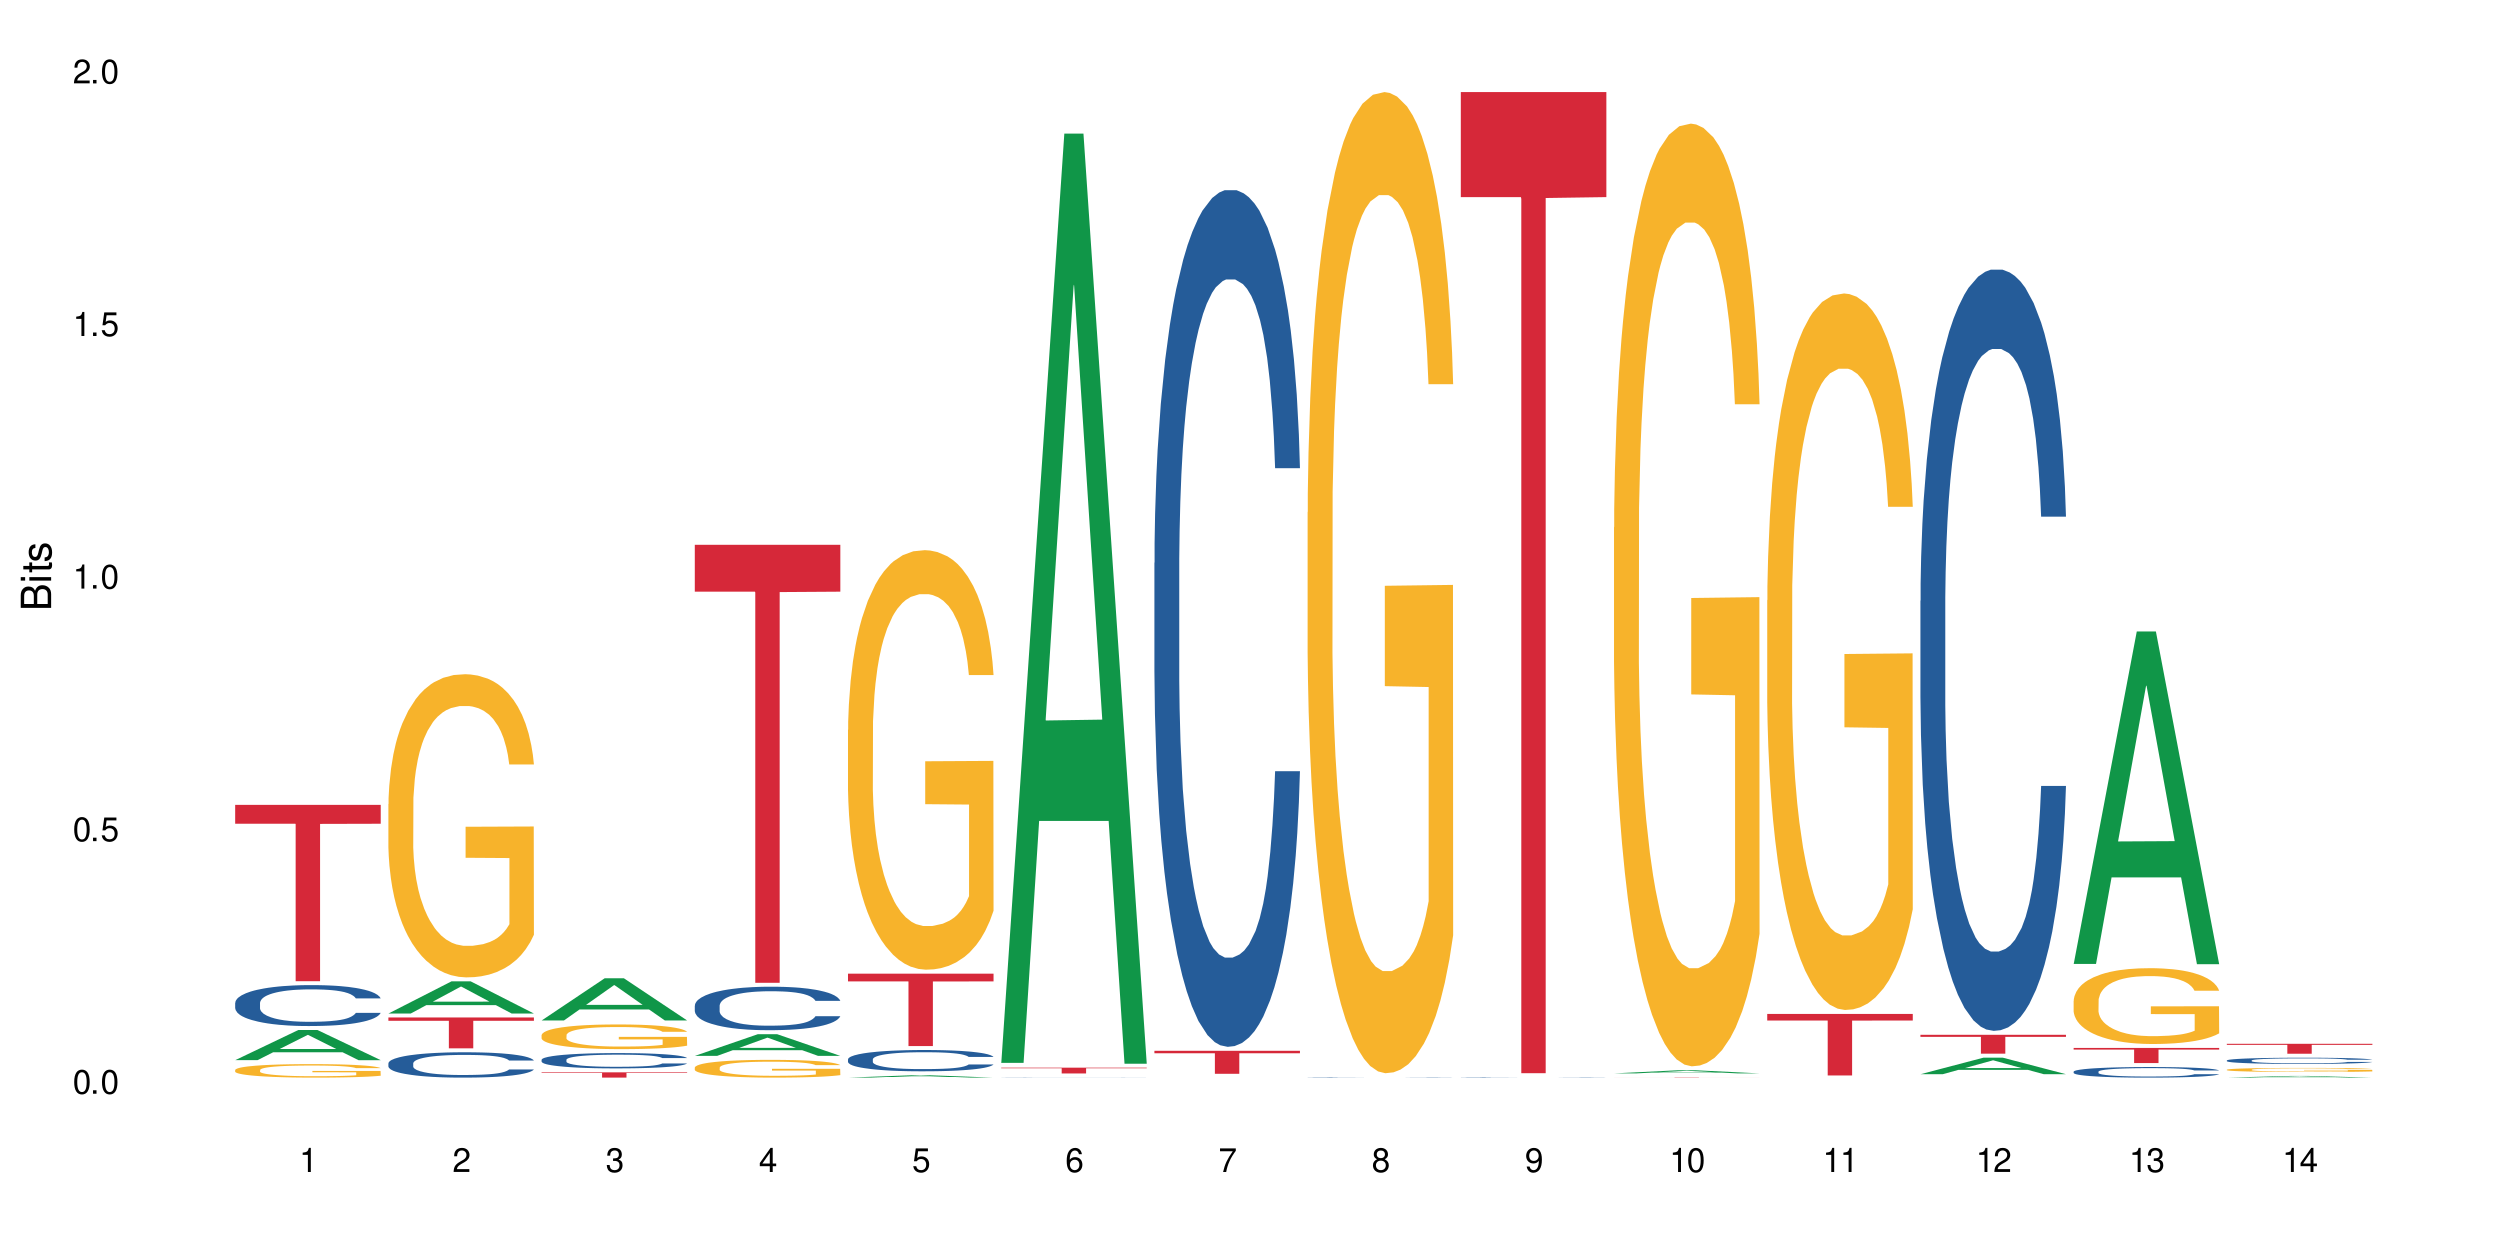 <?xml version="1.0" encoding="UTF-8"?>
<svg xmlns="http://www.w3.org/2000/svg" xmlns:xlink="http://www.w3.org/1999/xlink" width="720" height="360" viewBox="0 0 720 360">
<defs>
<g>
<g id="glyph-0-0">
</g>
<g id="glyph-0-1">
<path d="M 2.641 -6.938 C 2 -6.938 1.422 -6.656 1.078 -6.172 C 0.641 -5.562 0.406 -4.641 0.406 -3.359 C 0.406 -1.016 1.188 0.219 2.641 0.219 C 4.078 0.219 4.859 -1.016 4.859 -3.297 C 4.859 -4.641 4.656 -5.547 4.203 -6.172 C 3.844 -6.656 3.281 -6.938 2.641 -6.938 Z M 2.641 -6.188 C 3.547 -6.188 4 -5.25 4 -3.375 C 4 -1.406 3.562 -0.484 2.625 -0.484 C 1.734 -0.484 1.281 -1.438 1.281 -3.344 C 1.281 -5.25 1.734 -6.188 2.641 -6.188 Z M 2.641 -6.188 "/>
</g>
<g id="glyph-0-2">
<path d="M 1.828 -1 L 0.828 -1 L 0.828 0 L 1.828 0 Z M 1.828 -1 "/>
</g>
<g id="glyph-0-3">
<path d="M 4.562 -6.797 L 1.062 -6.797 L 0.547 -3.094 L 1.328 -3.094 C 1.719 -3.562 2.047 -3.734 2.578 -3.734 C 3.484 -3.734 4.062 -3.109 4.062 -2.094 C 4.062 -1.125 3.484 -0.531 2.578 -0.531 C 1.828 -0.531 1.375 -0.906 1.188 -1.672 L 0.328 -1.672 C 0.453 -1.109 0.547 -0.844 0.75 -0.594 C 1.125 -0.078 1.828 0.219 2.594 0.219 C 3.969 0.219 4.922 -0.781 4.922 -2.219 C 4.922 -3.562 4.031 -4.484 2.719 -4.484 C 2.25 -4.484 1.859 -4.359 1.469 -4.062 L 1.734 -5.969 L 4.562 -5.969 Z M 4.562 -6.797 "/>
</g>
<g id="glyph-0-4">
<path d="M 2.484 -4.938 L 2.484 0 L 3.328 0 L 3.328 -6.938 L 2.766 -6.938 C 2.469 -5.875 2.281 -5.734 0.984 -5.562 L 0.984 -4.938 Z M 2.484 -4.938 "/>
</g>
<g id="glyph-0-5">
<path d="M 4.859 -0.828 L 1.281 -0.828 C 1.359 -1.406 1.672 -1.781 2.5 -2.281 L 3.469 -2.828 C 4.406 -3.344 4.906 -4.062 4.906 -4.906 C 4.906 -5.484 4.672 -6.031 4.266 -6.406 C 3.859 -6.766 3.375 -6.938 2.719 -6.938 C 1.859 -6.938 1.219 -6.625 0.844 -6.031 C 0.609 -5.672 0.5 -5.234 0.484 -4.531 L 1.328 -4.531 C 1.359 -5.016 1.406 -5.281 1.531 -5.516 C 1.75 -5.938 2.188 -6.203 2.703 -6.203 C 3.469 -6.203 4.031 -5.641 4.031 -4.891 C 4.031 -4.344 3.719 -3.859 3.125 -3.516 L 2.234 -3 C 0.812 -2.172 0.406 -1.531 0.328 -0.016 L 4.859 -0.016 Z M 4.859 -0.828 "/>
</g>
<g id="glyph-0-6">
<path d="M 2.125 -3.188 L 2.578 -3.188 C 3.5 -3.188 3.984 -2.766 3.984 -1.922 C 3.984 -1.062 3.469 -0.531 2.594 -0.531 C 1.656 -0.531 1.203 -1 1.156 -2.016 L 0.312 -2.016 C 0.344 -1.453 0.438 -1.094 0.609 -0.781 C 0.953 -0.109 1.625 0.219 2.547 0.219 C 3.953 0.219 4.859 -0.625 4.859 -1.938 C 4.859 -2.828 4.516 -3.297 3.703 -3.594 C 4.344 -3.844 4.656 -4.328 4.656 -5.031 C 4.656 -6.219 3.875 -6.938 2.578 -6.938 C 1.203 -6.938 0.484 -6.172 0.453 -4.703 L 1.297 -4.703 C 1.312 -5.125 1.344 -5.359 1.453 -5.578 C 1.641 -5.969 2.062 -6.203 2.594 -6.203 C 3.344 -6.203 3.797 -5.75 3.797 -5 C 3.797 -4.516 3.609 -4.219 3.25 -4.047 C 3.016 -3.953 2.703 -3.922 2.125 -3.906 Z M 2.125 -3.188 "/>
</g>
<g id="glyph-0-7">
<path d="M 3.141 -1.672 L 3.141 0 L 3.984 0 L 3.984 -1.672 L 4.984 -1.672 L 4.984 -2.438 L 3.984 -2.438 L 3.984 -6.938 L 3.359 -6.938 L 0.266 -2.578 L 0.266 -1.672 Z M 3.141 -2.438 L 1 -2.438 L 3.141 -5.5 Z M 3.141 -2.438 "/>
</g>
<g id="glyph-0-8">
<path d="M 4.781 -5.125 C 4.609 -6.266 3.891 -6.938 2.844 -6.938 C 2.094 -6.938 1.422 -6.578 1.031 -5.953 C 0.594 -5.266 0.406 -4.422 0.406 -3.172 C 0.406 -2 0.578 -1.25 0.984 -0.641 C 1.359 -0.078 1.953 0.219 2.703 0.219 C 3.984 0.219 4.922 -0.75 4.922 -2.094 C 4.922 -3.375 4.062 -4.281 2.844 -4.281 C 2.172 -4.281 1.641 -4.031 1.281 -3.516 C 1.281 -5.234 1.828 -6.188 2.797 -6.188 C 3.391 -6.188 3.797 -5.797 3.938 -5.125 Z M 2.734 -3.531 C 3.547 -3.531 4.062 -2.953 4.062 -2.031 C 4.062 -1.156 3.484 -0.531 2.703 -0.531 C 1.922 -0.531 1.328 -1.188 1.328 -2.078 C 1.328 -2.938 1.906 -3.531 2.734 -3.531 Z M 2.734 -3.531 "/>
</g>
<g id="glyph-0-9">
<path d="M 4.984 -6.797 L 0.438 -6.797 L 0.438 -5.969 L 4.109 -5.969 C 2.5 -3.656 1.828 -2.234 1.328 0 L 2.219 0 C 2.594 -2.172 3.453 -4.047 4.984 -6.094 Z M 4.984 -6.797 "/>
</g>
<g id="glyph-0-10">
<path d="M 3.75 -3.656 C 4.469 -4.094 4.688 -4.438 4.688 -5.078 C 4.688 -6.172 3.844 -6.938 2.641 -6.938 C 1.438 -6.938 0.594 -6.172 0.594 -5.094 C 0.594 -4.438 0.812 -4.094 1.516 -3.656 C 0.734 -3.266 0.359 -2.703 0.359 -1.922 C 0.359 -0.656 1.281 0.219 2.641 0.219 C 3.984 0.219 4.922 -0.656 4.922 -1.922 C 4.922 -2.703 4.531 -3.266 3.75 -3.656 Z M 2.641 -6.188 C 3.359 -6.188 3.812 -5.75 3.812 -5.062 C 3.812 -4.406 3.344 -3.984 2.641 -3.984 C 1.922 -3.984 1.453 -4.406 1.453 -5.078 C 1.453 -5.75 1.922 -6.188 2.641 -6.188 Z M 2.641 -3.266 C 3.484 -3.266 4.062 -2.719 4.062 -1.906 C 4.062 -1.078 3.484 -0.531 2.625 -0.531 C 1.797 -0.531 1.219 -1.094 1.219 -1.906 C 1.219 -2.719 1.781 -3.266 2.641 -3.266 Z M 2.641 -3.266 "/>
</g>
<g id="glyph-0-11">
<path d="M 0.516 -1.578 C 0.672 -0.453 1.406 0.219 2.438 0.219 C 3.188 0.219 3.859 -0.141 4.266 -0.766 C 4.688 -1.453 4.891 -2.297 4.891 -3.547 C 4.891 -4.719 4.703 -5.453 4.312 -6.078 C 3.938 -6.641 3.344 -6.938 2.594 -6.938 C 1.297 -6.938 0.359 -5.969 0.359 -4.625 C 0.359 -3.344 1.234 -2.453 2.453 -2.453 C 3.094 -2.453 3.578 -2.672 4.016 -3.203 C 4 -1.484 3.469 -0.531 2.5 -0.531 C 1.906 -0.531 1.484 -0.906 1.359 -1.578 Z M 2.578 -6.203 C 3.375 -6.203 3.969 -5.531 3.969 -4.641 C 3.969 -3.797 3.391 -3.188 2.547 -3.188 C 1.734 -3.188 1.234 -3.766 1.234 -4.688 C 1.234 -5.562 1.797 -6.203 2.578 -6.203 Z M 2.578 -6.203 "/>
</g>
<g id="glyph-1-0">
</g>
<g id="glyph-1-1">
<path d="M 0 -0.953 L 0 -4.891 C 0 -5.719 -0.234 -6.344 -0.734 -6.797 C -1.188 -7.234 -1.812 -7.469 -2.5 -7.469 C -3.547 -7.469 -4.188 -7 -4.625 -5.875 C -4.984 -6.688 -5.625 -7.094 -6.531 -7.094 C -7.172 -7.094 -7.734 -6.859 -8.141 -6.391 C -8.562 -5.922 -8.75 -5.344 -8.75 -4.5 L -8.75 -0.953 Z M -4.984 -2.062 L -7.766 -2.062 L -7.766 -4.219 C -7.766 -4.844 -7.688 -5.203 -7.453 -5.5 C -7.219 -5.812 -6.859 -5.969 -6.375 -5.969 C -5.891 -5.969 -5.531 -5.812 -5.297 -5.5 C -5.062 -5.203 -4.984 -4.844 -4.984 -4.219 Z M -0.984 -2.062 L -4 -2.062 L -4 -4.781 C -4 -5.766 -3.438 -6.359 -2.484 -6.359 C -1.547 -6.359 -0.984 -5.766 -0.984 -4.781 Z M -0.984 -2.062 "/>
</g>
<g id="glyph-1-2">
<path d="M -6.281 -1.797 L -6.281 -0.797 L 0 -0.797 L 0 -1.797 Z M -8.75 -1.797 L -8.75 -0.797 L -7.484 -0.797 L -7.484 -1.797 Z M -8.75 -1.797 "/>
</g>
<g id="glyph-1-3">
<path d="M -6.281 -3.047 L -6.281 -2.016 L -8.016 -2.016 L -8.016 -1.016 L -6.281 -1.016 L -6.281 -0.172 L -5.469 -0.172 L -5.469 -1.016 L -0.719 -1.016 C -0.078 -1.016 0.281 -1.453 0.281 -2.234 C 0.281 -2.5 0.25 -2.719 0.188 -3.047 L -0.641 -3.047 C -0.609 -2.906 -0.594 -2.766 -0.594 -2.562 C -0.594 -2.141 -0.719 -2.016 -1.156 -2.016 L -5.469 -2.016 L -5.469 -3.047 Z M -6.281 -3.047 "/>
</g>
<g id="glyph-1-4">
<path d="M -4.531 -5.25 C -5.766 -5.25 -6.469 -4.422 -6.469 -2.969 C -6.469 -1.516 -5.719 -0.562 -4.547 -0.562 C -3.562 -0.562 -3.094 -1.062 -2.734 -2.562 L -2.516 -3.484 C -2.344 -4.188 -2.094 -4.469 -1.641 -4.469 C -1.047 -4.469 -0.641 -3.875 -0.641 -3 C -0.641 -2.453 -0.797 -2 -1.062 -1.75 C -1.25 -1.594 -1.422 -1.531 -1.875 -1.469 L -1.875 -0.406 C -0.422 -0.453 0.281 -1.266 0.281 -2.922 C 0.281 -4.5 -0.5 -5.516 -1.719 -5.516 C -2.656 -5.516 -3.172 -4.984 -3.469 -3.734 L -3.703 -2.766 C -3.891 -1.953 -4.156 -1.609 -4.594 -1.609 C -5.188 -1.609 -5.547 -2.125 -5.547 -2.938 C -5.547 -3.75 -5.203 -4.172 -4.531 -4.203 Z M -4.531 -5.25 "/>
</g>
</g>
</defs>
<rect x="-72" y="-36" width="864" height="432" fill="rgb(100%, 100%, 100%)" fill-opacity="1"/>
<path fill-rule="nonzero" fill="rgb(6.275%, 58.824%, 28.235%)" fill-opacity="1" d="M 67.73 305.32 L 67.777 305.312 L 85.914 296.641 L 91.422 296.641 L 109.648 305.328 L 103.242 305.328 L 98.676 303.059 L 78.656 303.059 L 74.18 305.32 L 67.73 305.32 L 80.582 302.121 L 96.84 302.113 L 88.734 298.059 L 88.645 298.051 L 88.555 298.078 L 80.539 302.113 L 80.582 302.121 Z M 67.73 305.32 "/>
<path fill-rule="nonzero" fill="rgb(14.51%, 36.078%, 60%)" fill-opacity="1" d="M 67.73 288.844 L 67.781 288.836 L 67.781 288.578 L 67.934 288.168 L 68.293 287.648 L 68.652 287.293 L 69.57 286.66 L 70.848 286.047 L 72.18 285.57 L 73.148 285.293 L 74.02 285.078 L 76.012 284.68 L 77.289 284.473 L 78.672 284.289 L 80.355 284.105 L 81.582 284 L 84.344 283.828 L 86.391 283.75 L 87.973 283.719 L 91.398 283.719 L 93.441 283.762 L 94.926 283.816 L 96.562 283.902 L 97.941 284 L 100.344 284.234 L 102.492 284.539 L 103.461 284.711 L 104.996 285.043 L 106.172 285.367 L 106.988 285.648 L 107.91 286.047 L 108.727 286.531 L 109.34 287.078 L 109.648 287.543 L 102.492 287.543 L 102.133 287.113 L 101.723 286.777 L 100.957 286.336 L 100.191 286.023 L 99.117 285.711 L 98.145 285.508 L 96.816 285.301 L 95.641 285.172 L 94.414 285.078 L 93.238 285.012 L 90.988 284.945 L 88.383 284.945 L 87.41 284.969 L 85.418 285.055 L 84.344 285.129 L 82.812 285.281 L 81.738 285.422 L 80.461 285.637 L 79.59 285.82 L 78.516 286.098 L 77.75 286.348 L 76.883 286.703 L 76.371 286.973 L 75.91 287.273 L 75.5 287.629 L 75.195 288.004 L 74.988 288.402 L 74.887 288.793 L 74.887 290.461 L 74.988 290.848 L 75.246 291.301 L 75.91 291.957 L 76.883 292.527 L 78.004 292.98 L 79.078 293.305 L 79.691 293.453 L 80.512 293.625 L 81.789 293.844 L 83.629 294.059 L 84.703 294.145 L 86.34 294.23 L 88.023 294.273 L 90.273 294.273 L 92.27 294.23 L 93.598 294.176 L 94.977 294.09 L 96.867 293.906 L 98.043 293.734 L 99.066 293.531 L 99.832 293.324 L 100.344 293.152 L 101.109 292.82 L 101.723 292.453 L 102.184 292.074 L 102.492 291.711 L 109.648 291.711 L 109.34 292.141 L 108.883 292.562 L 108.422 292.875 L 107.707 293.25 L 106.887 293.582 L 105.711 293.961 L 104.742 294.207 L 103.461 294.477 L 102.285 294.684 L 101.008 294.867 L 99.117 295.082 L 97.891 295.188 L 96.562 295.285 L 94.977 295.371 L 92.984 295.445 L 90.836 295.488 L 88.844 295.5 L 86.695 295.48 L 85.109 295.438 L 83.016 295.34 L 80.41 295.145 L 78.516 294.941 L 77.035 294.734 L 75.758 294.52 L 74.324 294.23 L 72.484 293.758 L 71.359 293.391 L 70.594 293.09 L 69.723 292.668 L 69.109 292.293 L 68.395 291.688 L 67.883 290.926 L 67.73 290.332 Z M 67.73 288.844 "/>
<path fill-rule="nonzero" fill="rgb(96.863%, 70.196%, 16.863%)" fill-opacity="1" d="M 67.73 308.133 L 67.781 308.129 L 67.781 308.059 L 67.988 307.898 L 68.496 307.68 L 69.164 307.496 L 69.879 307.355 L 70.34 307.281 L 71.105 307.176 L 71.77 307.098 L 73.457 306.938 L 75.602 306.785 L 76.777 306.723 L 78.109 306.664 L 80 306.594 L 80.867 306.57 L 83.527 306.512 L 86.543 306.477 L 89.863 306.469 L 91.398 306.469 L 93.496 306.484 L 96.355 306.523 L 97.992 306.559 L 99.27 306.594 L 100.602 306.641 L 102.234 306.711 L 103.77 306.797 L 104.996 306.883 L 106.223 306.988 L 107.246 307.102 L 108.113 307.227 L 108.883 307.375 L 109.34 307.5 L 109.648 307.625 L 102.543 307.625 L 102.133 307.5 L 101.672 307.406 L 100.906 307.289 L 100.141 307.203 L 99.375 307.137 L 97.941 307.043 L 96.715 306.984 L 95.18 306.938 L 93.699 306.902 L 92.012 306.883 L 90.988 306.875 L 88.281 306.875 L 85.828 306.902 L 84.395 306.93 L 83.375 306.957 L 81.941 307.012 L 81.074 307.055 L 80.562 307.082 L 79.027 307.191 L 78.004 307.293 L 77.445 307.359 L 76.727 307.465 L 76.215 307.562 L 75.652 307.703 L 75.348 307.809 L 74.938 308.051 L 74.887 308.691 L 75.039 308.824 L 75.348 308.973 L 75.758 309.098 L 76.371 309.234 L 76.984 309.336 L 78.059 309.477 L 78.977 309.566 L 79.691 309.629 L 81.074 309.723 L 81.637 309.758 L 82.965 309.82 L 84.344 309.871 L 86.031 309.914 L 87.309 309.934 L 89.355 309.953 L 91.961 309.953 L 95.027 309.93 L 96.969 309.902 L 98.301 309.875 L 99.168 309.848 L 100.242 309.809 L 101.008 309.773 L 101.723 309.734 L 102.594 309.676 L 102.594 308.824 L 89.969 308.82 L 89.969 308.426 L 109.598 308.422 L 109.648 309.809 L 108.574 309.906 L 107.246 309.996 L 105.969 310.07 L 104.637 310.129 L 102.746 310.195 L 101.215 310.238 L 98.863 310.289 L 96.715 310.32 L 94.465 310.344 L 92.473 310.352 L 90.121 310.355 L 88.023 310.348 L 85.777 310.328 L 83.988 310.301 L 82.352 310.266 L 80.715 310.219 L 78.672 310.145 L 77.34 310.082 L 75.961 310.008 L 74.582 309.918 L 73.355 309.824 L 72.535 309.75 L 71.719 309.664 L 70.848 309.559 L 70.031 309.438 L 69.418 309.328 L 68.855 309.203 L 68.445 309.086 L 68.039 308.926 L 67.832 308.797 L 67.73 308.688 Z M 67.73 308.133 "/>
<path fill-rule="nonzero" fill="rgb(83.922%, 15.686%, 22.353%)" fill-opacity="1" d="M 67.73 231.801 L 109.648 231.801 L 109.648 237.238 L 92.18 237.285 L 92.18 282.578 L 85.148 282.578 L 85.148 237.332 L 85.047 237.238 L 67.73 237.238 Z M 67.73 231.801 "/>
<path fill-rule="nonzero" fill="rgb(6.275%, 58.824%, 28.235%)" fill-opacity="1" d="M 111.855 291.891 L 111.898 291.883 L 130.035 282.625 L 135.543 282.625 L 153.77 291.902 L 147.367 291.902 L 142.801 289.48 L 122.781 289.48 L 118.301 291.891 L 111.855 291.891 L 124.707 288.48 L 140.961 288.469 L 132.855 284.141 L 132.766 284.133 L 132.68 284.16 L 124.66 288.469 L 124.707 288.48 Z M 111.855 291.891 "/>
<path fill-rule="nonzero" fill="rgb(14.51%, 36.078%, 60%)" fill-opacity="1" d="M 111.855 306.234 L 111.906 306.227 L 111.906 306.066 L 112.059 305.812 L 112.418 305.492 L 112.773 305.273 L 113.695 304.879 L 114.973 304.5 L 116.301 304.207 L 117.273 304.035 L 118.141 303.898 L 120.137 303.652 L 121.414 303.527 L 122.793 303.414 L 124.48 303.301 L 125.707 303.234 L 128.469 303.125 L 130.512 303.078 L 132.098 303.059 L 135.523 303.059 L 137.566 303.086 L 139.047 303.121 L 140.684 303.172 L 142.066 303.234 L 144.469 303.379 L 146.613 303.566 L 147.586 303.672 L 149.117 303.879 L 150.293 304.078 L 151.113 304.254 L 152.031 304.5 L 152.852 304.801 L 153.465 305.141 L 153.77 305.426 L 146.613 305.426 L 146.258 305.16 L 145.848 304.953 L 145.082 304.68 L 144.312 304.488 L 143.242 304.293 L 142.27 304.168 L 140.941 304.039 L 139.766 303.961 L 138.539 303.898 L 137.363 303.859 L 135.113 303.82 L 132.504 303.82 L 131.535 303.832 L 129.539 303.887 L 128.469 303.934 L 126.934 304.027 L 125.859 304.113 L 124.582 304.246 L 123.715 304.359 L 122.641 304.535 L 121.875 304.688 L 121.004 304.906 L 120.492 305.074 L 120.031 305.262 L 119.625 305.48 L 119.316 305.715 L 119.113 305.961 L 119.012 306.199 L 119.012 307.234 L 119.113 307.477 L 119.367 307.754 L 120.031 308.16 L 121.004 308.516 L 122.129 308.797 L 123.203 308.996 L 123.816 309.09 L 124.633 309.195 L 125.91 309.328 L 127.75 309.461 L 128.824 309.516 L 130.461 309.57 L 132.148 309.598 L 134.398 309.598 L 136.391 309.57 L 137.719 309.535 L 139.102 309.484 L 140.992 309.371 L 142.168 309.262 L 143.188 309.137 L 143.957 309.008 L 144.469 308.902 L 145.234 308.695 L 145.848 308.469 L 146.309 308.234 L 146.613 308.008 L 153.77 308.008 L 153.465 308.277 L 153.004 308.535 L 152.543 308.73 L 151.828 308.961 L 151.012 309.168 L 149.836 309.402 L 148.863 309.555 L 147.586 309.723 L 146.41 309.848 L 145.133 309.961 L 143.242 310.098 L 142.012 310.164 L 140.684 310.223 L 139.102 310.277 L 137.105 310.324 L 134.961 310.352 L 132.965 310.355 L 130.82 310.344 L 129.234 310.316 L 127.137 310.258 L 124.531 310.137 L 122.641 310.008 L 121.156 309.883 L 119.879 309.75 L 118.449 309.57 L 116.609 309.277 L 115.484 309.051 L 114.715 308.863 L 113.848 308.602 L 113.234 308.367 L 112.52 307.996 L 112.008 307.523 L 111.855 307.156 Z M 111.855 306.234 "/>
<path fill-rule="nonzero" fill="rgb(96.863%, 70.196%, 16.863%)" fill-opacity="1" d="M 111.855 231.57 L 111.906 231.492 L 111.906 229.895 L 112.109 226.309 L 112.621 221.363 L 113.285 217.297 L 114 214.105 L 114.461 212.434 L 115.227 210.039 L 115.891 208.285 L 117.578 204.699 L 119.727 201.348 L 120.902 199.914 L 122.23 198.559 L 124.121 197.043 L 124.992 196.484 L 127.648 195.207 L 130.664 194.41 L 133.988 194.172 L 135.523 194.254 L 137.617 194.57 L 140.48 195.449 L 142.117 196.246 L 143.395 197.043 L 144.723 198.078 L 146.359 199.676 L 147.891 201.59 L 149.117 203.5 L 150.348 205.895 L 151.367 208.445 L 152.238 211.238 L 153.004 214.586 L 153.465 217.375 L 153.77 220.168 L 146.664 220.168 L 146.258 217.375 L 145.797 215.223 L 145.031 212.594 L 144.262 210.68 L 143.496 209.164 L 142.066 207.09 L 140.84 205.812 L 139.305 204.699 L 137.82 203.98 L 136.137 203.5 L 135.113 203.344 L 132.402 203.344 L 129.949 203.902 L 128.52 204.539 L 127.496 205.176 L 126.066 206.371 L 125.195 207.328 L 124.684 207.969 L 123.152 210.438 L 122.129 212.672 L 121.566 214.188 L 120.852 216.578 L 120.34 218.73 L 119.777 221.922 L 119.469 224.312 L 119.062 229.734 L 119.012 244.09 L 119.164 247.121 L 119.469 250.387 L 119.879 253.258 L 120.492 256.289 L 121.105 258.602 L 122.18 261.711 L 123.102 263.785 L 123.816 265.141 L 125.195 267.293 L 125.758 268.012 L 127.086 269.445 L 128.469 270.562 L 130.152 271.52 L 131.434 271.996 L 133.477 272.398 L 136.082 272.398 L 139.152 271.918 L 141.094 271.281 L 142.422 270.641 L 143.293 270.086 L 144.363 269.207 L 145.133 268.41 L 145.848 267.531 L 146.715 266.176 L 146.715 247.121 L 134.09 247.039 L 134.09 238.109 L 153.719 238.027 L 153.77 269.207 L 152.699 271.359 L 151.367 273.434 L 150.09 275.027 L 148.762 276.383 L 146.871 277.898 L 145.336 278.855 L 142.984 279.973 L 140.84 280.688 L 138.59 281.168 L 136.594 281.406 L 134.242 281.488 L 132.148 281.328 L 129.898 280.848 L 128.109 280.211 L 126.473 279.414 L 124.84 278.375 L 122.793 276.703 L 121.465 275.348 L 120.082 273.672 L 118.703 271.68 L 117.477 269.527 L 116.66 267.852 L 115.84 265.938 L 114.973 263.547 L 114.152 260.836 L 113.539 258.363 L 112.98 255.57 L 112.57 252.941 L 112.16 249.352 L 111.957 246.48 L 111.855 244.008 Z M 111.855 231.57 "/>
<path fill-rule="nonzero" fill="rgb(83.922%, 15.686%, 22.353%)" fill-opacity="1" d="M 111.855 293.039 L 153.77 293.039 L 153.77 293.992 L 136.301 294 L 136.301 301.918 L 129.273 301.918 L 129.273 294.008 L 129.172 293.992 L 111.855 293.992 Z M 111.855 293.039 "/>
<path fill-rule="nonzero" fill="rgb(6.275%, 58.824%, 28.235%)" fill-opacity="1" d="M 155.977 293.891 L 156.023 293.879 L 174.16 281.734 L 179.668 281.734 L 197.895 293.902 L 191.488 293.902 L 186.922 290.727 L 166.902 290.727 L 162.426 293.891 L 155.977 293.891 L 168.828 289.41 L 185.086 289.402 L 176.98 283.723 L 176.891 283.711 L 176.801 283.746 L 168.785 289.402 L 168.828 289.41 Z M 155.977 293.891 "/>
<path fill-rule="nonzero" fill="rgb(14.51%, 36.078%, 60%)" fill-opacity="1" d="M 155.977 305.207 L 156.027 305.203 L 156.027 305.105 L 156.18 304.953 L 156.539 304.762 L 156.898 304.629 L 157.816 304.391 L 159.094 304.16 L 160.426 303.984 L 161.395 303.879 L 162.266 303.797 L 164.258 303.648 L 165.535 303.574 L 166.918 303.504 L 168.602 303.438 L 169.828 303.395 L 172.59 303.332 L 174.637 303.305 L 176.219 303.289 L 179.645 303.289 L 181.688 303.309 L 183.172 303.328 L 184.809 303.359 L 186.188 303.395 L 188.59 303.484 L 190.738 303.598 L 191.707 303.66 L 193.242 303.785 L 194.418 303.906 L 195.234 304.012 L 196.156 304.16 L 196.973 304.34 L 197.586 304.547 L 197.895 304.719 L 190.738 304.719 L 190.379 304.559 L 189.969 304.434 L 189.203 304.27 L 188.438 304.152 L 187.363 304.035 L 186.391 303.961 L 185.062 303.883 L 183.887 303.836 L 182.66 303.797 L 181.484 303.773 L 179.234 303.75 L 176.629 303.75 L 175.656 303.758 L 173.664 303.789 L 172.59 303.82 L 171.059 303.875 L 169.984 303.926 L 168.707 304.008 L 167.836 304.074 L 166.762 304.18 L 165.996 304.273 L 165.129 304.406 L 164.617 304.508 L 164.156 304.621 L 163.746 304.754 L 163.441 304.895 L 163.234 305.043 L 163.133 305.188 L 163.133 305.812 L 163.234 305.957 L 163.492 306.125 L 164.156 306.371 L 165.129 306.586 L 166.25 306.754 L 167.324 306.875 L 167.938 306.93 L 168.758 306.996 L 170.035 307.074 L 171.875 307.156 L 172.949 307.188 L 174.582 307.219 L 176.27 307.234 L 178.52 307.234 L 180.512 307.219 L 181.844 307.199 L 183.223 307.168 L 185.113 307.098 L 186.289 307.035 L 187.312 306.957 L 188.078 306.883 L 188.59 306.816 L 189.355 306.691 L 189.969 306.555 L 190.43 306.414 L 190.738 306.277 L 197.895 306.277 L 197.586 306.438 L 197.129 306.598 L 196.668 306.715 L 195.953 306.855 L 195.133 306.98 L 193.957 307.121 L 192.988 307.211 L 191.707 307.312 L 190.531 307.391 L 189.254 307.457 L 187.363 307.539 L 186.137 307.578 L 184.809 307.613 L 183.223 307.648 L 181.23 307.676 L 179.082 307.691 L 177.09 307.695 L 174.941 307.688 L 173.355 307.672 L 171.262 307.637 L 168.652 307.562 L 166.762 307.484 L 165.281 307.41 L 164.004 307.328 L 162.57 307.219 L 160.73 307.043 L 159.605 306.906 L 158.84 306.793 L 157.969 306.637 L 157.355 306.496 L 156.641 306.27 L 156.129 305.984 L 155.977 305.762 Z M 155.977 305.207 "/>
<path fill-rule="nonzero" fill="rgb(96.863%, 70.196%, 16.863%)" fill-opacity="1" d="M 155.977 298.086 L 156.027 298.078 L 156.027 297.949 L 156.234 297.656 L 156.742 297.254 L 157.41 296.926 L 158.125 296.664 L 158.582 296.527 L 159.352 296.332 L 160.016 296.191 L 161.703 295.898 L 163.848 295.625 L 165.023 295.508 L 166.355 295.398 L 168.246 295.273 L 169.113 295.23 L 171.773 295.125 L 174.789 295.062 L 178.109 295.043 L 179.645 295.047 L 181.742 295.074 L 184.602 295.145 L 186.238 295.211 L 187.516 295.273 L 188.848 295.359 L 190.48 295.488 L 192.016 295.645 L 193.242 295.801 L 194.469 295.996 L 195.492 296.203 L 196.359 296.43 L 197.129 296.703 L 197.586 296.93 L 197.895 297.156 L 190.789 297.156 L 190.379 296.93 L 189.918 296.754 L 189.152 296.543 L 188.387 296.387 L 187.617 296.262 L 186.188 296.094 L 184.961 295.988 L 183.426 295.898 L 181.945 295.84 L 180.258 295.801 L 179.234 295.789 L 176.527 295.789 L 174.074 295.832 L 172.641 295.887 L 171.617 295.938 L 170.188 296.035 L 169.32 296.113 L 168.809 296.164 L 167.273 296.367 L 166.25 296.547 L 165.688 296.672 L 164.973 296.867 L 164.461 297.043 L 163.898 297.301 L 163.594 297.496 L 163.184 297.938 L 163.133 299.105 L 163.285 299.352 L 163.594 299.617 L 164.004 299.852 L 164.617 300.098 L 165.23 300.289 L 166.305 300.539 L 167.223 300.711 L 167.938 300.82 L 169.32 300.996 L 169.883 301.055 L 171.211 301.172 L 172.59 301.262 L 174.277 301.34 L 175.555 301.379 L 177.602 301.41 L 180.207 301.41 L 183.273 301.371 L 185.215 301.32 L 186.547 301.27 L 187.414 301.223 L 188.488 301.152 L 189.254 301.086 L 189.969 301.016 L 190.84 300.906 L 190.84 299.352 L 178.215 299.348 L 178.215 298.617 L 197.844 298.613 L 197.895 301.152 L 196.82 301.328 L 195.492 301.496 L 194.215 301.625 L 192.883 301.734 L 190.992 301.859 L 189.461 301.938 L 187.109 302.027 L 184.961 302.086 L 182.711 302.125 L 180.719 302.145 L 178.367 302.152 L 176.27 302.137 L 174.023 302.098 L 172.234 302.047 L 170.598 301.98 L 168.961 301.898 L 166.918 301.762 L 165.586 301.652 L 164.207 301.516 L 162.828 301.352 L 161.602 301.176 L 160.781 301.039 L 159.965 300.887 L 159.094 300.691 L 158.277 300.469 L 157.664 300.27 L 157.102 300.039 L 156.691 299.828 L 156.285 299.535 L 156.078 299.301 L 155.977 299.098 Z M 155.977 298.086 "/>
<path fill-rule="nonzero" fill="rgb(83.922%, 15.686%, 22.353%)" fill-opacity="1" d="M 155.977 308.836 L 197.895 308.836 L 197.895 308.996 L 180.426 309 L 180.426 310.355 L 173.395 310.355 L 173.395 309 L 173.293 308.996 L 155.977 308.996 Z M 155.977 308.836 "/>
<path fill-rule="nonzero" fill="rgb(6.275%, 58.824%, 28.235%)" fill-opacity="1" d="M 200.102 304.09 L 200.145 304.086 L 218.281 297.84 L 223.789 297.84 L 242.016 304.098 L 235.613 304.098 L 231.047 302.465 L 211.027 302.465 L 206.547 304.09 L 200.102 304.09 L 212.953 301.789 L 229.207 301.781 L 221.102 298.859 L 221.012 298.855 L 220.926 298.871 L 212.906 301.781 L 212.953 301.789 Z M 200.102 304.09 "/>
<path fill-rule="nonzero" fill="rgb(14.51%, 36.078%, 60%)" fill-opacity="1" d="M 200.102 289.629 L 200.152 289.617 L 200.152 289.34 L 200.305 288.906 L 200.664 288.355 L 201.02 287.98 L 201.941 287.305 L 203.219 286.652 L 204.547 286.148 L 205.52 285.852 L 206.387 285.621 L 208.383 285.199 L 209.66 284.98 L 211.039 284.789 L 212.727 284.594 L 213.953 284.477 L 216.715 284.297 L 218.758 284.215 L 220.344 284.18 L 223.77 284.18 L 225.812 284.227 L 227.293 284.285 L 228.93 284.375 L 230.312 284.477 L 232.715 284.73 L 234.859 285.051 L 235.832 285.234 L 237.363 285.59 L 238.539 285.93 L 239.359 286.23 L 240.277 286.652 L 241.098 287.168 L 241.711 287.75 L 242.016 288.242 L 234.859 288.242 L 234.504 287.785 L 234.094 287.43 L 233.328 286.961 L 232.559 286.629 L 231.488 286.297 L 230.516 286.082 L 229.188 285.863 L 228.012 285.727 L 226.785 285.621 L 225.609 285.555 L 223.359 285.484 L 220.75 285.484 L 219.781 285.508 L 217.785 285.602 L 216.715 285.68 L 215.18 285.84 L 214.105 285.988 L 212.828 286.219 L 211.961 286.414 L 210.887 286.711 L 210.117 286.973 L 209.25 287.352 L 208.738 287.637 L 208.277 287.957 L 207.871 288.336 L 207.562 288.734 L 207.359 289.16 L 207.258 289.57 L 207.258 291.344 L 207.359 291.754 L 207.613 292.234 L 208.277 292.934 L 209.25 293.539 L 210.375 294.02 L 211.449 294.363 L 212.062 294.523 L 212.879 294.707 L 214.156 294.938 L 215.996 295.164 L 217.07 295.258 L 218.707 295.348 L 220.395 295.395 L 222.645 295.395 L 224.637 295.348 L 225.965 295.293 L 227.348 295.199 L 229.238 295.004 L 230.414 294.82 L 231.434 294.605 L 232.203 294.387 L 232.715 294.203 L 233.48 293.848 L 234.094 293.461 L 234.555 293.059 L 234.859 292.672 L 242.016 292.672 L 241.711 293.129 L 241.25 293.574 L 240.789 293.906 L 240.074 294.309 L 239.258 294.66 L 238.082 295.062 L 237.109 295.324 L 235.832 295.613 L 234.656 295.828 L 233.379 296.023 L 231.488 296.254 L 230.258 296.367 L 228.93 296.469 L 227.348 296.562 L 225.352 296.641 L 223.207 296.688 L 221.211 296.699 L 219.066 296.676 L 217.48 296.629 L 215.383 296.527 L 212.777 296.32 L 210.887 296.105 L 209.402 295.887 L 208.125 295.656 L 206.695 295.348 L 204.855 294.844 L 203.73 294.457 L 202.961 294.137 L 202.094 293.688 L 201.48 293.289 L 200.766 292.648 L 200.254 291.836 L 200.102 291.207 Z M 200.102 289.629 "/>
<path fill-rule="nonzero" fill="rgb(96.863%, 70.196%, 16.863%)" fill-opacity="1" d="M 200.102 307.43 L 200.152 307.426 L 200.152 307.332 L 200.355 307.121 L 200.867 306.832 L 201.531 306.594 L 202.246 306.406 L 202.707 306.309 L 203.473 306.168 L 204.137 306.062 L 205.824 305.855 L 207.973 305.656 L 209.148 305.574 L 210.477 305.492 L 212.367 305.406 L 213.238 305.371 L 215.895 305.297 L 218.91 305.25 L 222.234 305.238 L 223.77 305.242 L 225.863 305.262 L 228.727 305.312 L 230.363 305.359 L 231.641 305.406 L 232.969 305.465 L 234.605 305.559 L 236.137 305.672 L 237.363 305.785 L 238.594 305.926 L 239.613 306.074 L 240.484 306.238 L 241.25 306.434 L 241.711 306.598 L 242.016 306.762 L 234.91 306.762 L 234.504 306.598 L 234.043 306.473 L 233.277 306.316 L 232.508 306.203 L 231.742 306.117 L 230.312 305.992 L 229.082 305.918 L 227.551 305.855 L 226.066 305.812 L 224.383 305.785 L 223.359 305.773 L 220.648 305.773 L 218.195 305.809 L 216.766 305.844 L 215.742 305.883 L 214.312 305.953 L 213.441 306.008 L 212.93 306.047 L 211.398 306.191 L 210.375 306.32 L 209.812 306.41 L 209.098 306.551 L 208.586 306.676 L 208.023 306.863 L 207.715 307.004 L 207.309 307.32 L 207.258 308.164 L 207.41 308.34 L 207.715 308.531 L 208.125 308.703 L 208.738 308.879 L 209.352 309.016 L 210.426 309.195 L 211.348 309.32 L 212.062 309.398 L 213.441 309.523 L 214.004 309.566 L 215.332 309.648 L 216.715 309.715 L 218.398 309.773 L 219.68 309.801 L 221.723 309.824 L 224.328 309.824 L 227.398 309.797 L 229.34 309.758 L 230.668 309.719 L 231.539 309.688 L 232.609 309.637 L 233.379 309.59 L 234.094 309.539 L 234.961 309.457 L 234.961 308.34 L 222.336 308.336 L 222.336 307.812 L 241.965 307.809 L 242.016 309.637 L 240.941 309.762 L 239.613 309.883 L 238.336 309.977 L 237.008 310.059 L 235.117 310.145 L 233.582 310.203 L 231.23 310.266 L 229.082 310.309 L 226.836 310.336 L 224.84 310.352 L 222.488 310.355 L 220.395 310.348 L 218.145 310.32 L 216.355 310.281 L 214.719 310.234 L 213.082 310.176 L 211.039 310.074 L 209.711 309.996 L 208.328 309.898 L 206.949 309.781 L 205.723 309.656 L 204.906 309.559 L 204.086 309.445 L 203.219 309.305 L 202.398 309.145 L 201.785 309 L 201.223 308.836 L 200.816 308.684 L 200.406 308.473 L 200.203 308.305 L 200.102 308.16 Z M 200.102 307.43 "/>
<path fill-rule="nonzero" fill="rgb(83.922%, 15.686%, 22.353%)" fill-opacity="1" d="M 200.102 156.898 L 242.016 156.898 L 242.016 170.402 L 224.547 170.52 L 224.547 283.039 L 217.52 283.039 L 217.52 170.637 L 217.418 170.402 L 200.102 170.402 Z M 200.102 156.898 "/>
<path fill-rule="nonzero" fill="rgb(6.275%, 58.824%, 28.235%)" fill-opacity="1" d="M 244.223 310.355 L 244.27 310.355 L 262.406 309.68 L 267.914 309.68 L 286.141 310.355 L 279.734 310.355 L 275.168 310.18 L 255.148 310.18 L 250.672 310.355 L 244.223 310.355 L 257.074 310.105 L 273.332 310.105 L 265.227 309.789 L 265.047 309.789 L 257.031 310.105 L 257.074 310.105 Z M 244.223 310.355 "/>
<path fill-rule="nonzero" fill="rgb(14.51%, 36.078%, 60%)" fill-opacity="1" d="M 244.223 305.074 L 244.273 305.07 L 244.273 304.934 L 244.426 304.723 L 244.785 304.453 L 245.145 304.27 L 246.062 303.938 L 247.34 303.617 L 248.672 303.371 L 249.641 303.227 L 250.512 303.113 L 252.504 302.906 L 253.781 302.801 L 255.164 302.703 L 256.848 302.609 L 258.074 302.555 L 260.836 302.465 L 262.883 302.426 L 264.465 302.406 L 267.891 302.406 L 269.934 302.43 L 271.418 302.457 L 273.055 302.504 L 274.434 302.555 L 276.836 302.676 L 278.984 302.832 L 279.953 302.922 L 281.488 303.098 L 282.664 303.266 L 283.48 303.41 L 284.402 303.617 L 285.219 303.871 L 285.832 304.156 L 286.141 304.398 L 278.984 304.398 L 278.625 304.172 L 278.215 304 L 277.449 303.77 L 276.684 303.605 L 275.609 303.445 L 274.637 303.34 L 273.309 303.23 L 272.133 303.164 L 270.906 303.113 L 269.73 303.082 L 267.48 303.047 L 264.875 303.047 L 263.902 303.059 L 261.91 303.102 L 260.836 303.141 L 259.305 303.219 L 258.23 303.293 L 256.953 303.406 L 256.082 303.5 L 255.008 303.645 L 254.242 303.773 L 253.371 303.961 L 252.863 304.102 L 252.402 304.258 L 251.992 304.441 L 251.688 304.637 L 251.48 304.844 L 251.379 305.047 L 251.379 305.914 L 251.48 306.117 L 251.738 306.352 L 252.402 306.695 L 253.371 306.992 L 254.496 307.227 L 255.57 307.395 L 256.184 307.473 L 257.004 307.562 L 258.281 307.676 L 260.121 307.789 L 261.195 307.832 L 262.828 307.879 L 264.516 307.898 L 266.766 307.898 L 268.758 307.879 L 270.09 307.848 L 271.469 307.805 L 273.359 307.711 L 274.535 307.621 L 275.559 307.512 L 276.324 307.406 L 276.836 307.316 L 277.602 307.145 L 278.215 306.953 L 278.676 306.758 L 278.984 306.566 L 286.141 306.566 L 285.832 306.789 L 285.371 307.008 L 284.914 307.172 L 284.195 307.367 L 283.379 307.543 L 282.203 307.738 L 281.23 307.867 L 279.953 308.008 L 278.777 308.113 L 277.5 308.207 L 275.609 308.32 L 274.383 308.375 L 273.055 308.426 L 271.469 308.473 L 269.477 308.512 L 267.328 308.531 L 265.336 308.539 L 263.188 308.527 L 261.602 308.504 L 259.508 308.453 L 256.898 308.355 L 255.008 308.246 L 253.527 308.141 L 252.25 308.027 L 250.816 307.879 L 248.977 307.629 L 247.852 307.441 L 247.086 307.285 L 246.215 307.066 L 245.602 306.867 L 244.887 306.555 L 244.375 306.156 L 244.223 305.848 Z M 244.223 305.074 "/>
<path fill-rule="nonzero" fill="rgb(96.863%, 70.196%, 16.863%)" fill-opacity="1" d="M 244.223 210.195 L 244.273 210.086 L 244.273 207.879 L 244.477 202.914 L 244.988 196.07 L 245.652 190.445 L 246.371 186.031 L 246.828 183.711 L 247.598 180.402 L 248.262 177.977 L 249.949 173.008 L 252.094 168.375 L 253.27 166.387 L 254.602 164.512 L 256.492 162.414 L 257.359 161.645 L 260.02 159.879 L 263.035 158.773 L 266.355 158.445 L 267.891 158.555 L 269.988 158.996 L 272.848 160.211 L 274.484 161.312 L 275.762 162.414 L 277.094 163.852 L 278.727 166.059 L 280.262 168.707 L 281.488 171.355 L 282.715 174.664 L 283.738 178.195 L 284.605 182.059 L 285.371 186.691 L 285.832 190.555 L 286.141 194.418 L 279.035 194.418 L 278.625 190.555 L 278.164 187.574 L 277.398 183.934 L 276.633 181.285 L 275.863 179.188 L 274.434 176.32 L 273.207 174.555 L 271.672 173.008 L 270.191 172.016 L 268.504 171.355 L 267.48 171.133 L 264.773 171.133 L 262.32 171.906 L 260.887 172.789 L 259.863 173.672 L 258.434 175.328 L 257.566 176.652 L 257.055 177.535 L 255.52 180.953 L 254.496 184.043 L 253.934 186.141 L 253.219 189.449 L 252.707 192.43 L 252.145 196.844 L 251.84 200.156 L 251.43 207.656 L 251.379 227.52 L 251.531 231.715 L 251.84 236.238 L 252.25 240.211 L 252.863 244.402 L 253.477 247.605 L 254.547 251.906 L 255.469 254.777 L 256.184 256.652 L 257.566 259.633 L 258.129 260.625 L 259.457 262.609 L 260.836 264.156 L 262.523 265.48 L 263.801 266.141 L 265.848 266.695 L 268.453 266.695 L 271.52 266.031 L 273.461 265.148 L 274.793 264.266 L 275.66 263.492 L 276.734 262.281 L 277.5 261.176 L 278.215 259.961 L 279.086 258.086 L 279.086 231.715 L 266.461 231.602 L 266.461 219.246 L 286.09 219.133 L 286.141 262.281 L 285.066 265.258 L 283.738 268.129 L 282.461 270.336 L 281.129 272.211 L 279.238 274.309 L 277.707 275.633 L 275.355 277.176 L 273.207 278.168 L 270.957 278.832 L 268.965 279.164 L 266.613 279.273 L 264.516 279.051 L 262.27 278.391 L 260.477 277.508 L 258.844 276.402 L 257.207 274.969 L 255.164 272.652 L 253.832 270.777 L 252.453 268.461 L 251.074 265.699 L 249.848 262.723 L 249.027 260.402 L 248.211 257.754 L 247.34 254.445 L 246.523 250.695 L 245.91 247.273 L 245.348 243.41 L 244.938 239.77 L 244.531 234.805 L 244.324 230.832 L 244.223 227.41 Z M 244.223 210.195 "/>
<path fill-rule="nonzero" fill="rgb(83.922%, 15.686%, 22.353%)" fill-opacity="1" d="M 244.223 280.414 L 286.141 280.414 L 286.141 282.645 L 268.672 282.664 L 268.672 301.27 L 261.641 301.27 L 261.641 282.684 L 261.539 282.645 L 244.223 282.645 Z M 244.223 280.414 "/>
<path fill-rule="nonzero" fill="rgb(6.275%, 58.824%, 28.235%)" fill-opacity="1" d="M 288.348 306.098 L 288.391 305.844 L 306.527 38.477 L 312.035 38.477 L 330.262 306.348 L 323.859 306.348 L 319.289 236.426 L 299.273 236.426 L 294.793 306.098 L 288.348 306.098 L 301.199 207.5 L 317.453 207.25 L 309.348 82.242 L 309.258 81.992 L 309.172 82.746 L 301.152 207.25 L 301.199 207.5 Z M 288.348 306.098 "/>
<path fill-rule="nonzero" fill="rgb(14.51%, 36.078%, 60%)" fill-opacity="1" d="M 288.348 310.32 L 288.398 310.32 L 288.551 310.316 L 288.906 310.316 L 289.266 310.312 L 290.188 310.309 L 291.465 310.305 L 292.793 310.305 L 293.766 310.301 L 294.633 310.301 L 296.629 310.297 L 302.199 310.297 L 304.961 310.293 L 317.176 310.293 L 318.559 310.297 L 323.105 310.297 L 324.078 310.301 L 326.785 310.301 L 327.605 310.305 L 328.523 310.305 L 329.344 310.309 L 329.957 310.312 L 330.262 310.312 L 322.75 310.312 L 322.34 310.309 L 321.574 310.309 L 320.805 310.305 L 318.762 310.305 L 317.434 310.301 L 302.352 310.301 L 301.074 310.305 L 299.133 310.305 L 298.363 310.309 L 297.496 310.309 L 296.984 310.312 L 296.117 310.312 L 295.809 310.316 L 295.605 310.32 L 295.504 310.32 L 295.504 310.328 L 295.605 310.332 L 295.859 310.336 L 296.523 310.336 L 297.496 310.34 L 298.621 310.344 L 300.309 310.344 L 301.125 310.348 L 305.316 310.348 L 306.953 310.352 L 312.883 310.352 L 314.211 310.348 L 319.68 310.348 L 320.449 310.344 L 321.727 310.344 L 322.34 310.34 L 322.801 310.34 L 323.105 310.336 L 330.262 310.336 L 329.957 310.34 L 329.496 310.34 L 329.035 310.344 L 328.32 310.344 L 327.504 310.348 L 325.355 310.348 L 324.078 310.352 L 321.625 310.352 L 319.73 310.355 L 301.023 310.355 L 299.133 310.352 L 294.941 310.352 L 293.102 310.348 L 291.977 310.344 L 291.207 310.344 L 290.34 310.34 L 289.727 310.34 L 289.012 310.336 L 288.5 310.332 L 288.348 310.328 Z M 288.348 310.32 "/>
<path fill-rule="nonzero" fill="rgb(83.922%, 15.686%, 22.353%)" fill-opacity="1" d="M 288.348 307.488 L 330.262 307.488 L 330.262 307.664 L 312.793 307.668 L 312.793 309.152 L 305.766 309.152 L 305.766 307.668 L 305.664 307.664 L 288.348 307.664 Z M 288.348 307.488 "/>
<path fill-rule="nonzero" fill="rgb(14.51%, 36.078%, 60%)" fill-opacity="1" d="M 332.469 162.121 L 332.52 161.895 L 332.52 156.484 L 332.672 147.914 L 333.031 137.09 L 333.391 129.645 L 334.309 116.34 L 335.586 103.484 L 336.918 93.562 L 337.887 87.699 L 338.758 83.191 L 340.75 74.844 L 342.027 70.559 L 343.406 66.727 L 345.094 62.895 L 346.32 60.637 L 349.082 57.031 L 351.129 55.449 L 352.711 54.773 L 356.137 54.773 L 358.18 55.676 L 359.664 56.805 L 361.301 58.609 L 362.68 60.637 L 365.082 65.598 L 367.23 71.914 L 368.199 75.523 L 369.734 82.512 L 370.91 89.277 L 371.727 95.141 L 372.648 103.484 L 373.465 113.633 L 374.078 125.137 L 374.387 134.832 L 367.23 134.832 L 366.871 125.812 L 366.461 118.82 L 365.695 109.574 L 364.93 103.035 L 363.855 96.496 L 362.883 92.211 L 361.555 87.926 L 360.379 85.219 L 359.152 83.191 L 357.977 81.836 L 355.727 80.484 L 353.121 80.484 L 352.148 80.934 L 350.156 82.738 L 349.082 84.316 L 347.547 87.473 L 346.477 90.406 L 345.199 94.918 L 344.328 98.75 L 343.254 104.613 L 342.488 109.801 L 341.617 117.242 L 341.109 122.879 L 340.648 129.195 L 340.238 136.637 L 339.934 144.531 L 339.727 152.875 L 339.625 160.992 L 339.625 195.949 L 339.727 204.066 L 339.984 213.539 L 340.648 227.297 L 341.617 239.25 L 342.742 248.719 L 343.816 255.484 L 344.43 258.645 L 345.25 262.25 L 346.527 266.762 L 348.367 271.273 L 349.441 273.074 L 351.074 274.879 L 352.762 275.781 L 355.012 275.781 L 357.004 274.879 L 358.336 273.754 L 359.715 271.949 L 361.605 268.113 L 362.781 264.508 L 363.805 260.223 L 364.57 255.938 L 365.082 252.328 L 365.848 245.336 L 366.461 237.668 L 366.922 229.777 L 367.23 222.109 L 374.387 222.109 L 374.078 231.129 L 373.617 239.926 L 373.16 246.465 L 372.441 254.359 L 371.625 261.348 L 370.449 269.242 L 369.477 274.43 L 368.199 280.066 L 367.023 284.352 L 365.746 288.188 L 363.855 292.695 L 362.629 294.949 L 361.301 296.98 L 359.715 298.785 L 357.723 300.363 L 355.574 301.266 L 353.582 301.492 L 351.434 301.039 L 349.848 300.137 L 347.754 298.109 L 345.145 294.051 L 343.254 289.766 L 341.773 285.48 L 340.496 280.969 L 339.062 274.879 L 337.223 264.957 L 336.098 257.289 L 335.332 250.977 L 334.461 242.18 L 333.848 234.285 L 333.133 221.656 L 332.621 205.645 L 332.469 193.242 Z M 332.469 162.121 "/>
<path fill-rule="nonzero" fill="rgb(83.922%, 15.686%, 22.353%)" fill-opacity="1" d="M 332.469 302.633 L 374.387 302.633 L 374.387 303.34 L 356.918 303.344 L 356.918 309.25 L 349.887 309.25 L 349.887 303.352 L 349.785 303.34 L 332.469 303.34 Z M 332.469 302.633 "/>
<path fill-rule="nonzero" fill="rgb(14.51%, 36.078%, 60%)" fill-opacity="1" d="M 376.594 310.285 L 376.645 310.285 L 376.645 310.281 L 376.797 310.277 L 377.152 310.27 L 377.512 310.266 L 378.434 310.262 L 379.711 310.254 L 381.039 310.25 L 382.012 310.246 L 382.879 310.242 L 384.871 310.238 L 386.152 310.234 L 387.531 310.234 L 389.219 310.23 L 393.207 310.23 L 395.25 310.227 L 402.305 310.227 L 403.785 310.23 L 406.801 310.23 L 409.207 310.234 L 411.352 310.238 L 412.324 310.238 L 413.855 310.242 L 415.031 310.246 L 415.852 310.25 L 416.77 310.254 L 417.59 310.258 L 418.203 310.266 L 418.508 310.27 L 411.352 310.27 L 410.996 310.266 L 410.586 310.262 L 409.82 310.258 L 409.051 310.254 L 407.977 310.25 L 407.008 310.246 L 405.68 310.246 L 404.504 310.242 L 393.207 310.242 L 391.672 310.246 L 390.598 310.246 L 389.32 310.25 L 388.453 310.25 L 387.379 310.254 L 386.609 310.258 L 385.742 310.262 L 385.23 310.262 L 384.77 310.266 L 384.363 310.27 L 384.055 310.273 L 383.852 310.277 L 383.75 310.285 L 383.75 310.301 L 383.852 310.305 L 384.105 310.312 L 384.77 310.316 L 385.742 310.324 L 386.867 310.328 L 387.941 310.332 L 388.555 310.336 L 389.371 310.336 L 390.648 310.34 L 393.562 310.34 L 395.199 310.344 L 402.457 310.344 L 403.836 310.34 L 405.73 310.34 L 406.906 310.336 L 407.926 310.336 L 408.695 310.332 L 409.207 310.332 L 409.973 310.328 L 410.586 310.324 L 411.047 310.32 L 411.352 310.316 L 418.508 310.316 L 418.203 310.32 L 417.281 310.328 L 416.566 310.332 L 415.75 310.336 L 414.574 310.34 L 413.602 310.344 L 412.324 310.344 L 411.148 310.348 L 409.871 310.348 L 407.977 310.352 L 406.75 310.352 L 405.422 310.355 L 391.875 310.355 L 389.27 310.352 L 387.379 310.352 L 385.895 310.348 L 384.617 310.348 L 383.188 310.344 L 381.348 310.336 L 380.223 310.332 L 379.453 310.332 L 378.586 310.324 L 377.973 310.32 L 377.258 310.316 L 376.746 310.305 L 376.594 310.301 Z M 376.594 310.285 "/>
<path fill-rule="nonzero" fill="rgb(96.863%, 70.196%, 16.863%)" fill-opacity="1" d="M 376.594 147.547 L 376.645 147.285 L 376.645 142.125 L 376.848 130.512 L 377.359 114.516 L 378.023 101.352 L 378.738 91.031 L 379.199 85.613 L 379.965 77.871 L 380.629 72.191 L 382.316 60.582 L 384.465 49.742 L 385.641 45.098 L 386.969 40.711 L 388.859 35.809 L 389.73 34 L 392.387 29.871 L 395.402 27.289 L 398.727 26.516 L 400.258 26.773 L 402.355 27.809 L 405.219 30.645 L 406.855 33.227 L 408.133 35.809 L 409.461 39.16 L 411.098 44.324 L 412.629 50.516 L 413.855 56.711 L 415.082 64.449 L 416.105 72.707 L 416.977 81.742 L 417.742 92.578 L 418.203 101.609 L 418.508 110.645 L 411.402 110.645 L 410.996 101.609 L 410.535 94.645 L 409.766 86.129 L 409 79.934 L 408.234 75.031 L 406.801 68.32 L 405.574 64.191 L 404.043 60.582 L 402.559 58.258 L 400.871 56.711 L 399.852 56.191 L 397.141 56.191 L 394.688 58 L 393.258 60.062 L 392.234 62.129 L 390.801 66 L 389.934 69.098 L 389.422 71.16 L 387.891 79.16 L 386.867 86.387 L 386.305 91.289 L 385.59 99.031 L 385.078 105.996 L 384.516 116.32 L 384.207 124.062 L 383.801 141.609 L 383.75 188.059 L 383.902 197.867 L 384.207 208.445 L 384.617 217.734 L 385.23 227.543 L 385.844 235.027 L 386.918 245.09 L 387.836 251.801 L 388.555 256.188 L 389.934 263.152 L 390.496 265.477 L 391.824 270.121 L 393.207 273.734 L 394.891 276.832 L 396.172 278.379 L 398.215 279.668 L 400.82 279.668 L 403.891 278.121 L 405.832 276.059 L 407.16 273.992 L 408.031 272.188 L 409.102 269.348 L 409.871 266.766 L 410.586 263.93 L 411.453 259.543 L 411.453 197.867 L 398.828 197.609 L 398.828 168.707 L 418.457 168.449 L 418.508 269.348 L 417.434 276.316 L 416.105 283.023 L 414.828 288.184 L 413.5 292.574 L 411.609 297.477 L 410.074 300.57 L 407.723 304.184 L 405.574 306.508 L 403.328 308.055 L 401.332 308.828 L 398.98 309.09 L 396.887 308.57 L 394.637 307.023 L 392.848 304.961 L 391.211 302.379 L 389.574 299.023 L 387.531 293.605 L 386.203 289.219 L 384.82 283.797 L 383.441 277.348 L 382.215 270.379 L 381.398 264.961 L 380.578 258.766 L 379.711 251.023 L 378.891 242.25 L 378.277 234.25 L 377.715 225.219 L 377.309 216.703 L 376.898 205.09 L 376.695 195.801 L 376.594 187.801 Z M 376.594 147.547 "/>
<path fill-rule="nonzero" fill="rgb(14.51%, 36.078%, 60%)" fill-opacity="1" d="M 420.715 310.285 L 420.766 310.285 L 420.766 310.281 L 420.918 310.277 L 421.277 310.27 L 421.637 310.266 L 422.555 310.262 L 423.832 310.254 L 425.164 310.25 L 426.133 310.246 L 427.004 310.242 L 428.996 310.238 L 430.273 310.234 L 431.652 310.234 L 433.34 310.23 L 437.328 310.23 L 439.371 310.227 L 446.426 310.227 L 447.91 310.23 L 450.926 310.23 L 453.328 310.234 L 455.477 310.238 L 456.445 310.238 L 457.98 310.242 L 459.156 310.246 L 459.973 310.25 L 460.895 310.254 L 461.711 310.258 L 462.324 310.266 L 462.633 310.27 L 455.477 310.27 L 455.117 310.266 L 454.707 310.262 L 453.176 310.254 L 452.102 310.25 L 451.129 310.246 L 449.801 310.246 L 448.625 310.242 L 437.328 310.242 L 435.793 310.246 L 434.723 310.246 L 433.441 310.25 L 432.574 310.25 L 431.5 310.254 L 430.734 310.258 L 429.863 310.262 L 429.355 310.262 L 428.895 310.266 L 428.484 310.27 L 428.18 310.273 L 427.973 310.277 L 427.871 310.285 L 427.871 310.301 L 427.973 310.305 L 428.23 310.312 L 428.895 310.316 L 429.863 310.324 L 430.988 310.328 L 432.062 310.332 L 432.676 310.336 L 433.496 310.336 L 434.773 310.34 L 437.688 310.34 L 439.32 310.344 L 446.582 310.344 L 447.961 310.34 L 449.852 310.34 L 451.027 310.336 L 452.051 310.336 L 452.816 310.332 L 453.328 310.332 L 454.094 310.328 L 454.707 310.324 L 455.168 310.32 L 455.477 310.316 L 462.633 310.316 L 462.324 310.32 L 461.863 310.324 L 461.406 310.328 L 460.688 310.332 L 459.871 310.336 L 458.695 310.34 L 457.723 310.344 L 456.445 310.344 L 455.27 310.348 L 453.992 310.348 L 452.102 310.352 L 450.875 310.352 L 449.547 310.355 L 436 310.355 L 433.391 310.352 L 431.5 310.352 L 430.02 310.348 L 428.742 310.348 L 427.309 310.344 L 425.469 310.336 L 424.344 310.332 L 423.578 310.332 L 422.707 310.324 L 422.094 310.32 L 421.379 310.316 L 420.867 310.305 L 420.715 310.301 Z M 420.715 310.285 "/>
<path fill-rule="nonzero" fill="rgb(83.922%, 15.686%, 22.353%)" fill-opacity="1" d="M 420.715 26.516 L 462.633 26.516 L 462.633 56.766 L 445.16 57.027 L 445.16 309.09 L 438.133 309.09 L 438.133 57.293 L 438.031 56.766 L 420.715 56.766 Z M 420.715 26.516 "/>
<path fill-rule="nonzero" fill="rgb(6.275%, 58.824%, 28.235%)" fill-opacity="1" d="M 464.836 309.137 L 464.883 309.137 L 483.02 308.246 L 488.527 308.246 L 506.754 309.137 L 500.352 309.137 L 495.781 308.906 L 475.766 308.906 L 471.285 309.137 L 464.836 309.137 L 477.691 308.809 L 493.945 308.809 L 485.84 308.391 L 485.75 308.391 L 485.66 308.395 L 477.645 308.809 L 477.691 308.809 Z M 464.836 309.137 "/>
<path fill-rule="nonzero" fill="rgb(96.863%, 70.196%, 16.863%)" fill-opacity="1" d="M 464.836 151.891 L 464.891 151.645 L 464.891 146.684 L 465.094 135.527 L 465.605 120.152 L 466.27 107.508 L 466.984 97.59 L 467.445 92.383 L 468.211 84.945 L 468.875 79.488 L 470.562 68.332 L 472.711 57.918 L 473.887 53.457 L 475.215 49.242 L 477.105 44.527 L 477.977 42.793 L 480.633 38.828 L 483.648 36.348 L 486.973 35.602 L 488.504 35.852 L 490.602 36.844 L 493.465 39.57 L 495.102 42.051 L 496.379 44.527 L 497.707 47.754 L 499.344 52.711 L 500.875 58.664 L 502.102 64.613 L 503.328 72.051 L 504.352 79.984 L 505.223 88.664 L 505.988 99.078 L 506.449 107.758 L 506.754 116.434 L 499.648 116.434 L 499.242 107.758 L 498.781 101.062 L 498.012 92.879 L 497.246 86.93 L 496.48 82.219 L 495.047 75.77 L 493.82 71.805 L 492.289 68.332 L 490.805 66.102 L 489.117 64.613 L 488.098 64.117 L 485.387 64.117 L 482.934 65.852 L 481.504 67.836 L 480.48 69.82 L 479.047 73.539 L 478.18 76.516 L 477.668 78.5 L 476.137 86.184 L 475.113 93.129 L 474.551 97.84 L 473.836 105.277 L 473.324 111.973 L 472.762 121.891 L 472.453 129.328 L 472.047 146.188 L 471.996 190.82 L 472.148 200.242 L 472.453 210.406 L 472.863 219.332 L 473.477 228.754 L 474.09 235.945 L 475.164 245.613 L 476.082 252.062 L 476.801 256.277 L 478.18 262.973 L 478.742 265.203 L 480.07 269.664 L 481.453 273.137 L 483.137 276.113 L 484.418 277.602 L 486.461 278.84 L 489.066 278.84 L 492.137 277.352 L 494.078 275.367 L 495.406 273.387 L 496.277 271.648 L 497.348 268.922 L 498.117 266.441 L 498.832 263.715 L 499.699 259.5 L 499.699 200.242 L 487.074 199.992 L 487.074 172.223 L 506.703 171.973 L 506.754 268.922 L 505.68 275.617 L 504.352 282.062 L 503.074 287.023 L 501.746 291.238 L 499.855 295.949 L 498.32 298.922 L 495.969 302.395 L 493.82 304.625 L 491.574 306.113 L 489.578 306.859 L 487.227 307.105 L 485.133 306.609 L 482.883 305.121 L 481.094 303.137 L 479.457 300.66 L 477.82 297.438 L 475.777 292.23 L 474.449 288.016 L 473.066 282.809 L 471.688 276.609 L 470.461 269.914 L 469.645 264.707 L 468.824 258.758 L 467.957 251.316 L 467.137 242.887 L 466.523 235.199 L 465.961 226.523 L 465.555 218.34 L 465.145 207.184 L 464.941 198.258 L 464.836 190.57 Z M 464.836 151.891 "/>
<path fill-rule="nonzero" fill="rgb(83.922%, 15.686%, 22.353%)" fill-opacity="1" d="M 464.836 310.277 L 506.754 310.277 L 506.754 310.285 L 489.285 310.285 L 489.285 310.355 L 482.258 310.355 L 482.258 310.285 L 464.836 310.285 Z M 464.836 310.277 "/>
<path fill-rule="nonzero" fill="rgb(96.863%, 70.196%, 16.863%)" fill-opacity="1" d="M 508.961 172.902 L 509.012 172.711 L 509.012 168.941 L 509.215 160.461 L 509.727 148.777 L 510.391 139.168 L 511.109 131.629 L 511.566 127.672 L 512.336 122.016 L 513 117.871 L 514.688 109.391 L 516.832 101.477 L 518.008 98.082 L 519.336 94.879 L 521.23 91.301 L 522.098 89.98 L 524.758 86.965 L 527.773 85.078 L 531.094 84.516 L 532.629 84.703 L 534.723 85.457 L 537.586 87.531 L 539.223 89.414 L 540.5 91.301 L 541.828 93.75 L 543.465 97.52 L 545 102.043 L 546.227 106.562 L 547.453 112.219 L 548.477 118.25 L 549.344 124.844 L 550.109 132.758 L 550.57 139.355 L 550.879 145.953 L 543.773 145.953 L 543.363 139.355 L 542.902 134.266 L 542.137 128.047 L 541.371 123.523 L 540.602 119.945 L 539.172 115.043 L 537.945 112.031 L 536.41 109.391 L 534.93 107.695 L 533.242 106.562 L 532.219 106.188 L 529.512 106.188 L 527.055 107.508 L 525.625 109.016 L 524.602 110.523 L 523.172 113.348 L 522.301 115.609 L 521.793 117.117 L 520.258 122.961 L 519.234 128.238 L 518.672 131.816 L 517.957 137.473 L 517.445 142.559 L 516.883 150.098 L 516.578 155.75 L 516.168 168.566 L 516.117 202.488 L 516.27 209.648 L 516.578 217.375 L 516.988 224.16 L 517.602 231.32 L 518.215 236.789 L 519.285 244.137 L 520.207 249.035 L 520.922 252.242 L 522.301 257.328 L 522.863 259.023 L 524.195 262.418 L 525.574 265.055 L 527.262 267.316 L 528.539 268.449 L 530.582 269.391 L 533.191 269.391 L 536.258 268.258 L 538.199 266.75 L 539.531 265.246 L 540.398 263.926 L 541.473 261.852 L 542.238 259.969 L 542.953 257.895 L 543.824 254.691 L 543.824 209.648 L 531.195 209.461 L 531.195 188.355 L 550.828 188.164 L 550.879 261.852 L 549.805 266.941 L 548.477 271.84 L 547.195 275.609 L 545.867 278.812 L 543.977 282.395 L 542.441 284.656 L 540.09 287.293 L 537.945 288.988 L 535.695 290.121 L 533.703 290.688 L 531.352 290.875 L 529.254 290.496 L 527.004 289.367 L 525.215 287.859 L 523.582 285.973 L 521.945 283.523 L 519.898 279.566 L 518.57 276.363 L 517.191 272.406 L 515.812 267.695 L 514.582 262.605 L 513.766 258.648 L 512.949 254.125 L 512.078 248.473 L 511.262 242.062 L 510.648 236.223 L 510.086 229.625 L 509.676 223.406 L 509.266 214.926 L 509.062 208.141 L 508.961 202.301 Z M 508.961 172.902 "/>
<path fill-rule="nonzero" fill="rgb(83.922%, 15.686%, 22.353%)" fill-opacity="1" d="M 508.961 292.016 L 550.879 292.016 L 550.879 293.91 L 533.406 293.93 L 533.406 309.738 L 526.379 309.738 L 526.379 293.945 L 526.277 293.91 L 508.961 293.91 Z M 508.961 292.016 "/>
<path fill-rule="nonzero" fill="rgb(6.275%, 58.824%, 28.235%)" fill-opacity="1" d="M 553.082 309.367 L 553.129 309.363 L 571.266 304.602 L 576.773 304.602 L 595 309.371 L 588.598 309.371 L 584.027 308.125 L 564.012 308.125 L 559.531 309.367 L 553.082 309.367 L 565.938 307.609 L 582.191 307.605 L 574.086 305.379 L 573.996 305.375 L 573.906 305.387 L 565.891 307.605 L 565.938 307.609 Z M 553.082 309.367 "/>
<path fill-rule="nonzero" fill="rgb(14.51%, 36.078%, 60%)" fill-opacity="1" d="M 553.082 173.055 L 553.137 172.855 L 553.137 168.043 L 553.289 160.43 L 553.645 150.812 L 554.004 144.199 L 554.926 132.375 L 556.203 120.953 L 557.531 112.137 L 558.504 106.926 L 559.371 102.918 L 561.363 95.504 L 562.645 91.699 L 564.023 88.293 L 565.711 84.887 L 566.938 82.883 L 569.695 79.676 L 571.742 78.273 L 573.328 77.672 L 576.75 77.672 L 578.797 78.473 L 580.277 79.477 L 581.914 81.078 L 583.293 82.883 L 585.695 87.289 L 587.844 92.902 L 588.816 96.105 L 590.348 102.32 L 591.523 108.328 L 592.344 113.539 L 593.262 120.953 L 594.082 129.973 L 594.695 140.191 L 595 148.809 L 587.844 148.809 L 587.484 140.793 L 587.078 134.582 L 586.312 126.363 L 585.543 120.555 L 584.469 114.742 L 583.5 110.934 L 582.172 107.129 L 580.996 104.723 L 579.766 102.918 L 578.59 101.719 L 576.344 100.516 L 573.734 100.516 L 572.766 100.914 L 570.77 102.52 L 569.695 103.922 L 568.164 106.727 L 567.09 109.332 L 565.812 113.34 L 564.941 116.746 L 563.871 121.957 L 563.102 126.566 L 562.234 133.176 L 561.723 138.188 L 561.262 143.797 L 560.855 150.41 L 560.547 157.426 L 560.344 164.84 L 560.242 172.051 L 560.242 203.113 L 560.344 210.324 L 560.598 218.742 L 561.262 230.965 L 562.234 241.586 L 563.359 250 L 564.434 256.012 L 565.047 258.82 L 565.863 262.023 L 567.141 266.031 L 568.98 270.039 L 570.055 271.645 L 571.691 273.246 L 573.379 274.047 L 575.625 274.047 L 577.621 273.246 L 578.949 272.246 L 580.328 270.641 L 582.223 267.234 L 583.398 264.027 L 584.418 260.223 L 585.188 256.414 L 585.695 253.207 L 586.465 246.996 L 587.078 240.184 L 587.539 233.168 L 587.844 226.355 L 595 226.355 L 594.695 234.371 L 594.234 242.188 L 593.773 247.996 L 593.059 255.012 L 592.242 261.223 L 591.066 268.238 L 590.094 272.844 L 588.816 277.855 L 587.641 281.664 L 586.363 285.07 L 584.469 289.078 L 583.242 291.082 L 581.914 292.883 L 580.328 294.488 L 578.336 295.891 L 576.188 296.691 L 574.195 296.891 L 572.047 296.492 L 570.465 295.688 L 568.367 293.887 L 565.762 290.277 L 563.871 286.473 L 562.387 282.664 L 561.109 278.656 L 559.68 273.246 L 557.836 264.43 L 556.715 257.617 L 555.945 252.004 L 555.078 244.191 L 554.465 237.176 L 553.75 225.957 L 553.238 211.727 L 553.082 200.707 Z M 553.082 173.055 "/>
<path fill-rule="nonzero" fill="rgb(83.922%, 15.686%, 22.353%)" fill-opacity="1" d="M 553.082 298.031 L 595 298.031 L 595 298.613 L 577.531 298.617 L 577.531 303.461 L 570.504 303.461 L 570.504 298.621 L 570.402 298.613 L 553.082 298.613 Z M 553.082 298.031 "/>
<path fill-rule="nonzero" fill="rgb(6.275%, 58.824%, 28.235%)" fill-opacity="1" d="M 597.207 277.605 L 597.25 277.516 L 615.391 181.871 L 620.898 181.871 L 639.125 277.695 L 632.719 277.695 L 628.152 252.684 L 608.133 252.684 L 603.656 277.605 L 597.207 277.605 L 610.059 242.336 L 626.316 242.246 L 618.211 197.527 L 618.121 197.438 L 618.031 197.707 L 610.016 242.246 L 610.059 242.336 Z M 597.207 277.605 "/>
<path fill-rule="nonzero" fill="rgb(14.51%, 36.078%, 60%)" fill-opacity="1" d="M 597.207 308.633 L 597.258 308.629 L 597.258 308.562 L 597.41 308.457 L 597.77 308.324 L 598.125 308.23 L 599.047 308.066 L 600.324 307.906 L 601.652 307.785 L 602.625 307.711 L 603.496 307.656 L 605.488 307.555 L 606.766 307.5 L 608.145 307.453 L 609.832 307.406 L 611.059 307.379 L 613.82 307.332 L 615.863 307.312 L 617.449 307.305 L 620.875 307.305 L 622.918 307.316 L 624.402 307.332 L 626.039 307.352 L 627.418 307.379 L 629.82 307.438 L 631.969 307.516 L 632.938 307.562 L 634.473 307.648 L 635.648 307.73 L 636.465 307.805 L 637.387 307.906 L 638.203 308.035 L 638.816 308.176 L 639.125 308.297 L 631.969 308.297 L 631.609 308.184 L 631.199 308.098 L 630.434 307.984 L 629.668 307.902 L 628.594 307.82 L 627.621 307.77 L 626.293 307.715 L 625.117 307.684 L 623.891 307.656 L 622.715 307.641 L 620.465 307.625 L 617.859 307.625 L 616.887 307.629 L 614.895 307.652 L 613.82 307.672 L 612.285 307.711 L 611.215 307.746 L 609.934 307.801 L 609.066 307.848 L 607.992 307.922 L 607.227 307.984 L 606.355 308.078 L 605.848 308.148 L 605.387 308.227 L 604.977 308.316 L 604.672 308.414 L 604.465 308.52 L 604.363 308.617 L 604.363 309.051 L 604.465 309.152 L 604.723 309.27 L 605.387 309.438 L 606.355 309.586 L 607.48 309.703 L 608.555 309.789 L 609.168 309.828 L 609.988 309.871 L 611.266 309.926 L 613.105 309.984 L 614.18 310.004 L 615.812 310.027 L 617.5 310.039 L 619.75 310.039 L 621.742 310.027 L 623.074 310.012 L 624.453 309.992 L 626.344 309.945 L 627.52 309.898 L 628.543 309.848 L 629.309 309.793 L 629.82 309.75 L 630.586 309.66 L 631.199 309.566 L 631.66 309.469 L 631.969 309.375 L 639.125 309.375 L 638.816 309.484 L 638.355 309.594 L 637.898 309.676 L 637.18 309.773 L 636.363 309.859 L 635.188 309.957 L 634.215 310.023 L 632.938 310.09 L 631.762 310.145 L 630.484 310.191 L 628.594 310.246 L 627.367 310.277 L 626.039 310.301 L 624.453 310.324 L 622.461 310.344 L 620.312 310.355 L 618.32 310.355 L 616.172 310.352 L 614.586 310.34 L 612.492 310.316 L 609.883 310.266 L 607.992 310.211 L 606.512 310.16 L 605.23 310.102 L 603.801 310.027 L 601.961 309.906 L 600.836 309.809 L 600.07 309.73 L 599.199 309.621 L 598.586 309.523 L 597.871 309.371 L 597.359 309.172 L 597.207 309.02 Z M 597.207 308.633 "/>
<path fill-rule="nonzero" fill="rgb(96.863%, 70.196%, 16.863%)" fill-opacity="1" d="M 597.207 288.191 L 597.258 288.172 L 597.258 287.77 L 597.461 286.875 L 597.973 285.637 L 598.637 284.621 L 599.355 283.824 L 599.812 283.402 L 600.582 282.805 L 601.246 282.367 L 602.934 281.469 L 605.078 280.633 L 606.254 280.273 L 607.582 279.934 L 609.477 279.555 L 610.344 279.414 L 613.004 279.098 L 616.02 278.898 L 619.34 278.836 L 620.875 278.855 L 622.969 278.938 L 625.832 279.156 L 627.469 279.355 L 628.746 279.555 L 630.074 279.812 L 631.711 280.215 L 633.246 280.691 L 634.473 281.172 L 635.699 281.77 L 636.723 282.406 L 637.59 283.105 L 638.355 283.941 L 638.816 284.641 L 639.125 285.34 L 632.02 285.34 L 631.609 284.641 L 631.148 284.102 L 630.383 283.445 L 629.617 282.965 L 628.848 282.586 L 627.418 282.066 L 626.191 281.75 L 624.656 281.469 L 623.176 281.289 L 621.488 281.172 L 620.465 281.129 L 617.758 281.129 L 615.301 281.27 L 613.871 281.43 L 612.848 281.59 L 611.418 281.887 L 610.547 282.129 L 610.039 282.289 L 608.504 282.906 L 607.48 283.465 L 606.918 283.844 L 606.203 284.441 L 605.691 284.98 L 605.129 285.777 L 604.824 286.375 L 604.414 287.73 L 604.363 291.32 L 604.516 292.078 L 604.824 292.898 L 605.23 293.613 L 605.848 294.371 L 606.461 294.949 L 607.531 295.727 L 608.453 296.246 L 609.168 296.586 L 610.547 297.125 L 611.109 297.305 L 612.441 297.664 L 613.82 297.941 L 615.508 298.18 L 616.785 298.301 L 618.828 298.402 L 621.438 298.402 L 624.504 298.281 L 626.445 298.121 L 627.777 297.961 L 628.645 297.824 L 629.719 297.602 L 630.484 297.402 L 631.199 297.184 L 632.07 296.844 L 632.07 292.078 L 619.441 292.059 L 619.441 289.824 L 639.074 289.805 L 639.125 297.602 L 638.051 298.141 L 636.723 298.66 L 635.441 299.059 L 634.113 299.398 L 632.223 299.777 L 630.688 300.016 L 628.336 300.297 L 626.191 300.477 L 623.941 300.594 L 621.949 300.656 L 619.598 300.676 L 617.5 300.633 L 615.25 300.516 L 613.461 300.355 L 611.828 300.156 L 610.191 299.898 L 608.145 299.477 L 606.816 299.141 L 605.438 298.719 L 604.055 298.223 L 602.828 297.684 L 602.012 297.266 L 601.195 296.785 L 600.324 296.188 L 599.508 295.508 L 598.895 294.891 L 598.332 294.191 L 597.922 293.535 L 597.512 292.637 L 597.309 291.918 L 597.207 291.301 Z M 597.207 288.191 "/>
<path fill-rule="nonzero" fill="rgb(83.922%, 15.686%, 22.353%)" fill-opacity="1" d="M 597.207 301.812 L 639.125 301.812 L 639.125 302.281 L 621.652 302.285 L 621.652 306.164 L 614.625 306.164 L 614.625 302.289 L 614.523 302.281 L 597.207 302.281 Z M 597.207 301.812 "/>
<path fill-rule="nonzero" fill="rgb(6.275%, 58.824%, 28.235%)" fill-opacity="1" d="M 641.328 310.355 L 641.375 310.355 L 659.512 309.875 L 665.02 309.875 L 683.246 310.355 L 676.844 310.355 L 672.273 310.23 L 652.258 310.23 L 647.777 310.355 L 641.328 310.355 L 654.184 310.18 L 670.438 310.18 L 662.332 309.953 L 662.152 309.953 L 654.137 310.18 L 654.184 310.18 Z M 641.328 310.355 "/>
<path fill-rule="nonzero" fill="rgb(14.51%, 36.078%, 60%)" fill-opacity="1" d="M 641.328 305.402 L 641.383 305.402 L 641.383 305.363 L 641.535 305.301 L 641.891 305.223 L 642.25 305.168 L 643.172 305.07 L 644.449 304.977 L 645.777 304.906 L 646.75 304.863 L 647.617 304.832 L 649.609 304.77 L 650.891 304.738 L 652.27 304.711 L 653.957 304.684 L 655.184 304.668 L 657.941 304.641 L 659.988 304.629 L 661.574 304.625 L 664.996 304.625 L 667.043 304.629 L 668.523 304.637 L 670.16 304.652 L 671.539 304.668 L 673.941 304.703 L 676.09 304.75 L 677.062 304.773 L 678.594 304.824 L 679.77 304.875 L 680.59 304.918 L 681.508 304.977 L 682.328 305.051 L 682.941 305.137 L 683.246 305.207 L 676.09 305.207 L 675.73 305.141 L 675.324 305.09 L 674.555 305.023 L 673.789 304.977 L 672.715 304.926 L 671.746 304.895 L 670.414 304.863 L 669.242 304.844 L 668.012 304.832 L 666.836 304.82 L 664.59 304.812 L 661.012 304.812 L 659.016 304.828 L 657.941 304.84 L 656.41 304.863 L 655.336 304.883 L 654.059 304.914 L 653.188 304.945 L 652.117 304.984 L 651.348 305.023 L 650.48 305.078 L 649.969 305.117 L 649.508 305.164 L 649.102 305.219 L 648.793 305.277 L 648.59 305.336 L 648.484 305.395 L 648.484 305.648 L 648.59 305.711 L 648.844 305.777 L 649.508 305.879 L 650.48 305.965 L 651.605 306.035 L 652.68 306.082 L 653.293 306.105 L 654.109 306.133 L 655.387 306.164 L 657.227 306.199 L 658.301 306.211 L 659.938 306.223 L 661.625 306.23 L 663.871 306.23 L 665.867 306.223 L 667.195 306.215 L 668.574 306.203 L 670.469 306.176 L 671.645 306.148 L 672.664 306.117 L 673.434 306.086 L 673.941 306.059 L 674.711 306.008 L 675.324 305.953 L 675.785 305.895 L 676.09 305.84 L 683.246 305.84 L 682.941 305.906 L 682.48 305.969 L 682.02 306.016 L 681.305 306.074 L 680.484 306.125 L 679.309 306.184 L 678.34 306.223 L 677.062 306.262 L 675.887 306.293 L 674.609 306.32 L 672.715 306.355 L 671.488 306.371 L 670.16 306.387 L 668.574 306.398 L 666.582 306.41 L 664.434 306.414 L 662.441 306.418 L 660.293 306.414 L 658.711 306.406 L 656.613 306.395 L 654.008 306.363 L 652.117 306.332 L 650.633 306.301 L 649.355 306.27 L 647.926 306.223 L 646.082 306.152 L 644.961 306.098 L 644.191 306.051 L 643.324 305.988 L 642.711 305.93 L 641.996 305.836 L 641.484 305.723 L 641.328 305.629 Z M 641.328 305.402 "/>
<path fill-rule="nonzero" fill="rgb(96.863%, 70.196%, 16.863%)" fill-opacity="1" d="M 641.328 308.062 L 641.383 308.062 L 641.383 308.039 L 641.586 307.992 L 642.098 307.926 L 642.762 307.871 L 643.477 307.828 L 643.938 307.805 L 644.703 307.773 L 645.367 307.746 L 647.055 307.699 L 649.203 307.656 L 650.379 307.637 L 651.707 307.617 L 653.598 307.598 L 654.469 307.59 L 657.125 307.57 L 660.141 307.562 L 663.465 307.559 L 664.996 307.559 L 667.094 307.562 L 669.957 307.574 L 671.59 307.586 L 672.871 307.598 L 674.199 307.609 L 675.836 307.633 L 677.367 307.656 L 678.594 307.684 L 679.82 307.715 L 680.844 307.75 L 681.715 307.789 L 682.48 307.832 L 682.941 307.871 L 683.246 307.91 L 676.141 307.91 L 675.73 307.871 L 675.273 307.84 L 674.504 307.805 L 673.738 307.781 L 672.973 307.762 L 671.539 307.73 L 670.312 307.715 L 668.781 307.699 L 667.297 307.691 L 665.609 307.684 L 664.59 307.68 L 661.879 307.68 L 659.426 307.688 L 657.996 307.699 L 656.973 307.707 L 655.539 307.723 L 654.672 307.734 L 654.16 307.742 L 652.625 307.777 L 651.605 307.809 L 651.043 307.828 L 650.328 307.859 L 649.816 307.891 L 649.254 307.934 L 648.945 307.965 L 648.539 308.039 L 648.484 308.23 L 648.641 308.273 L 648.945 308.316 L 649.355 308.355 L 649.969 308.395 L 650.582 308.426 L 651.656 308.469 L 652.574 308.496 L 653.293 308.516 L 654.672 308.543 L 655.234 308.555 L 656.562 308.574 L 657.941 308.59 L 659.629 308.602 L 660.906 308.609 L 662.953 308.613 L 665.559 308.613 L 668.625 308.605 L 670.57 308.598 L 671.898 308.59 L 672.766 308.582 L 673.84 308.57 L 674.609 308.559 L 675.324 308.547 L 676.191 308.527 L 676.191 308.273 L 663.566 308.27 L 663.566 308.148 L 683.195 308.148 L 683.246 308.57 L 682.172 308.598 L 680.844 308.625 L 679.566 308.648 L 678.238 308.668 L 676.344 308.688 L 674.812 308.699 L 672.461 308.715 L 670.312 308.727 L 668.066 308.73 L 666.07 308.734 L 661.625 308.734 L 659.375 308.727 L 657.586 308.719 L 654.312 308.695 L 652.27 308.672 L 650.941 308.652 L 649.559 308.629 L 648.18 308.602 L 646.953 308.574 L 646.137 308.551 L 645.316 308.527 L 644.449 308.492 L 643.629 308.457 L 643.016 308.422 L 642.453 308.387 L 642.047 308.352 L 641.637 308.301 L 641.434 308.262 L 641.328 308.23 Z M 641.328 308.062 "/>
<path fill-rule="nonzero" fill="rgb(83.922%, 15.686%, 22.353%)" fill-opacity="1" d="M 641.328 300.621 L 683.246 300.621 L 683.246 300.926 L 665.777 300.93 L 665.777 303.484 L 658.75 303.484 L 658.75 300.934 L 658.648 300.926 L 641.328 300.926 Z M 641.328 300.621 "/>
<g fill="rgb(0%, 0%, 0%)" fill-opacity="1">
<use xlink:href="#glyph-0-1" x="20.965" y="314.993"/>
<use xlink:href="#glyph-0-2" x="25.965" y="314.993"/>
<use xlink:href="#glyph-0-1" x="28.965" y="314.993"/>
</g>
<g fill="rgb(0%, 0%, 0%)" fill-opacity="1">
<use xlink:href="#glyph-0-1" x="20.965" y="242.251"/>
<use xlink:href="#glyph-0-2" x="25.965" y="242.251"/>
<use xlink:href="#glyph-0-3" x="28.965" y="242.251"/>
</g>
<g fill="rgb(0%, 0%, 0%)" fill-opacity="1">
<use xlink:href="#glyph-0-4" x="20.965" y="169.509"/>
<use xlink:href="#glyph-0-2" x="25.965" y="169.509"/>
<use xlink:href="#glyph-0-1" x="28.965" y="169.509"/>
</g>
<g fill="rgb(0%, 0%, 0%)" fill-opacity="1">
<use xlink:href="#glyph-0-4" x="20.965" y="96.767"/>
<use xlink:href="#glyph-0-2" x="25.965" y="96.767"/>
<use xlink:href="#glyph-0-3" x="28.965" y="96.767"/>
</g>
<g fill="rgb(0%, 0%, 0%)" fill-opacity="1">
<use xlink:href="#glyph-0-5" x="20.965" y="24.024"/>
<use xlink:href="#glyph-0-2" x="25.965" y="24.024"/>
<use xlink:href="#glyph-0-1" x="28.965" y="24.024"/>
</g>
<g fill="rgb(0%, 0%, 0%)" fill-opacity="1">
<use xlink:href="#glyph-0-4" x="86.188" y="337.532"/>
</g>
<g fill="rgb(0%, 0%, 0%)" fill-opacity="1">
<use xlink:href="#glyph-0-5" x="130.312" y="337.532"/>
</g>
<g fill="rgb(0%, 0%, 0%)" fill-opacity="1">
<use xlink:href="#glyph-0-6" x="174.434" y="337.532"/>
</g>
<g fill="rgb(0%, 0%, 0%)" fill-opacity="1">
<use xlink:href="#glyph-0-7" x="218.559" y="337.532"/>
</g>
<g fill="rgb(0%, 0%, 0%)" fill-opacity="1">
<use xlink:href="#glyph-0-3" x="262.68" y="337.532"/>
</g>
<g fill="rgb(0%, 0%, 0%)" fill-opacity="1">
<use xlink:href="#glyph-0-8" x="306.805" y="337.532"/>
</g>
<g fill="rgb(0%, 0%, 0%)" fill-opacity="1">
<use xlink:href="#glyph-0-9" x="350.926" y="337.532"/>
</g>
<g fill="rgb(0%, 0%, 0%)" fill-opacity="1">
<use xlink:href="#glyph-0-10" x="395.051" y="337.532"/>
</g>
<g fill="rgb(0%, 0%, 0%)" fill-opacity="1">
<use xlink:href="#glyph-0-11" x="439.172" y="337.532"/>
</g>
<g fill="rgb(0%, 0%, 0%)" fill-opacity="1">
<use xlink:href="#glyph-0-4" x="480.797" y="337.532"/>
<use xlink:href="#glyph-0-1" x="485.797" y="337.532"/>
</g>
<g fill="rgb(0%, 0%, 0%)" fill-opacity="1">
<use xlink:href="#glyph-0-4" x="524.918" y="337.532"/>
<use xlink:href="#glyph-0-4" x="529.918" y="337.532"/>
</g>
<g fill="rgb(0%, 0%, 0%)" fill-opacity="1">
<use xlink:href="#glyph-0-4" x="569.043" y="337.532"/>
<use xlink:href="#glyph-0-5" x="574.043" y="337.532"/>
</g>
<g fill="rgb(0%, 0%, 0%)" fill-opacity="1">
<use xlink:href="#glyph-0-4" x="613.164" y="337.532"/>
<use xlink:href="#glyph-0-6" x="618.164" y="337.532"/>
</g>
<g fill="rgb(0%, 0%, 0%)" fill-opacity="1">
<use xlink:href="#glyph-0-4" x="657.289" y="337.532"/>
<use xlink:href="#glyph-0-7" x="662.289" y="337.532"/>
</g>
<g fill="rgb(0%, 0%, 0%)" fill-opacity="1">
<use xlink:href="#glyph-1-1" x="14.725" y="176.012"/>
<use xlink:href="#glyph-1-2" x="14.725" y="168.012"/>
<use xlink:href="#glyph-1-3" x="14.725" y="165.012"/>
<use xlink:href="#glyph-1-4" x="14.725" y="162.012"/>
</g>
</svg>
